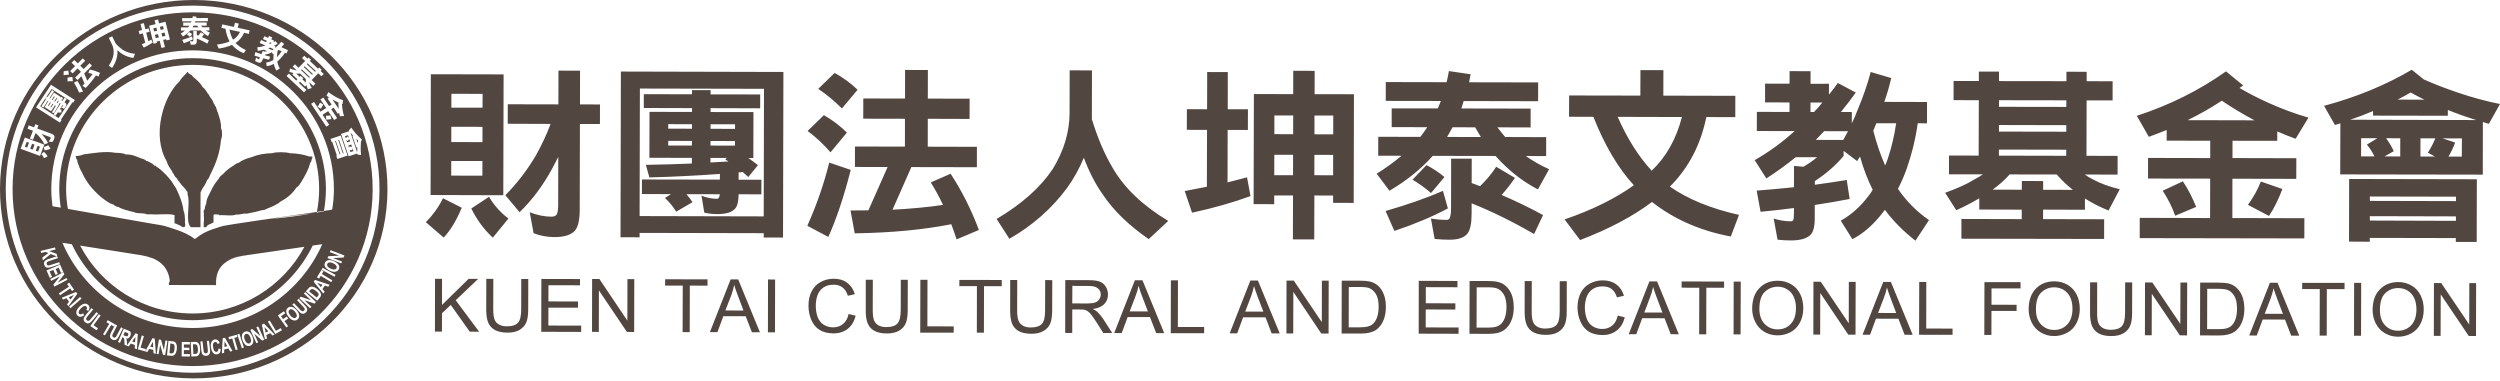 <?xml version="1.0" encoding="utf-8"?>
<!-- Generator: Adobe Illustrator 16.0.0, SVG Export Plug-In . SVG Version: 6.00 Build 0)  -->
<!DOCTYPE svg PUBLIC "-//W3C//DTD SVG 1.1//EN" "http://www.w3.org/Graphics/SVG/1.1/DTD/svg11.dtd">
<svg version="1.1" id="圖層_1" xmlns="http://www.w3.org/2000/svg" xmlns:xlink="http://www.w3.org/1999/xlink" x="0px" y="0px"
	 width="113.387px" height="17.292px" viewBox="0 0 113.387 17.292" enable-background="new 0 0 113.387 17.292"
	 xml:space="preserve">
<path fill="#524641" d="M232.107,21.904c-0.441,2.752-1.777,7.875,0.228,9.969c2.446,0.342,5.035-4.006,1.813-4.531
	c1.121-1.446,3.041-3.271,2.604-5.1c-0.278-1.166-2.82-1.143-4.53-1.019c-1.197,0.087-2.953-0.147-2.831,0.905
	C229.924,22.41,231.175,22.025,232.107,21.904 M233.467,21.677c0.847-0.053,1.411,0.177,1.813,0.564
	c0.705,1.348-1.5,3.637-2.379,5.325c0.25,0.507,1.174,0.337,1.473,0.794c0.65,0.518,0.025,2.586-1.473,2.831
	C231.814,28.367,233.134,24.539,233.467,21.677 M254.456,34.705c-0.908,0.094-2.261-0.479-1.586-1.475
	c0.733-0.46,0.786,0.973,1.698,0.907c1.289-0.093,1.425-2.526,1.699-3.966c-0.121,0.328-1.822,1.299-2.037,0
	c-0.57,0.638-2.425,1.566-2.832,0.113c-0.601,0.539-2.025,0.906-2.379-0.113c-0.854,1.117-2.623,2.797-4.305,1.586
	c-3.15-2.271-0.271-12.479,3.623-10.987c1.662,0.636,0.376,5.612-1.471,4.983c0.557-0.598,1.944-4.348,0.905-4.416
	c-2.703,0.055-4.196,7.883-2.039,9.74c0.992,0.854,2.828-0.556,3.172-1.925c0.271-1.088,0.115-2.84,0.453-3.286
	c-0.015,0.028,0.602-0.22,1.026-0.133c-0.2,1.068-0.972,3.587-0.233,4.551c1.091,0.635,1.217-2.972,1.508-5.545
	c-0.723,0.01-0.651,0.256-0.762-0.093c-0.018-0.192,0.065-0.241,0.102-0.358c0.339-0.156-0.166,0.037,0.785-0.121
	c0.138-0.44,0.152-1.371,0.18-1.926c0.318-0.172,0.708-0.271,1.245-0.226c-0.14,0.872-0.254,1.589-0.3,2.169
	c0.417,0.068,1.064-0.053,1.387,0c0.085,0.686-0.891,0.48-1.427,0.549c-0.322,1.518-1.048,4.311-0.771,5.419
	c0.04,0.163,0.301,0.486,0.432,0.472c2.134-0.281,0.982-3.85,2.037-5.209c0.17-0.004,0.748-0.098,1.021,0
	c-0.156,0.78-1.122,3.34-0.228,4.643c0.938-0.496,0.846-2.025,1.021-3.285c0.332-0.261,0.896-0.543,1.358-0.339
	C257.518,29.427,257.068,34.431,254.456,34.705 M237.813,30.468c-1.082-0.17,0.34-3.407,0.071-4.602
	c-0.354-0.297-0.757,0.084-1.133,0.115c0.22,1.333-0.887,3.907,0.453,4.87c0.416,0.36,1.475-0.121,1.813-0.567
	c0.144,0.941,1.655,0.688,1.926,0.342c-0.277,1.451-0.25,3.443-1.586,3.512c-1.158,0.057-0.918-1.41-1.586-0.907
	c-0.705,0.987,0.623,1.521,1.474,1.474c2.788-0.156,3.182-6.047,3.065-9.07c-1.949-0.987-3.43,0.691-3.634,2.613
	C238.51,29.817,238.919,30.563,237.813,30.468 M241.17,26.095c0.082,1.27,0.178,4.516-0.906,4.189
	C239.443,29.313,239.713,25.968,241.17,26.095 M236.936,24.789c-0.356-1.108,0.93-1.289,1.418-0.802
	c0.157,0.271,0.144,0.501-0.061,0.782C237.992,25.076,237.236,25.095,236.936,24.789 M249.283,24.699
	c-0.354-1.107,0.857-1.275,1.345-0.789c0.159,0.271,0.04,0.487-0.051,0.715C250.275,24.932,249.585,25.007,249.283,24.699
	 M223.559,39.083c-0.303-0.238-0.557-0.41-0.767-0.514l0.232-0.335c0.24,0.113,0.502,0.287,0.791,0.522L223.559,39.083z
	 M227.314,41.126l-0.104,0.443l-2.349,0.01c-0.607-0.039-1.01-0.232-1.211-0.576c-0.031,0.097-0.113,0.213-0.244,0.347
	c-0.129,0.129-0.264,0.224-0.406,0.284l-0.227-0.348c0.26-0.119,0.431-0.236,0.51-0.349c0.049-0.08,0.085-0.168,0.107-0.267v-0.875
	c0-0.035-0.018-0.055-0.054-0.055h-0.473v-0.398h0.839c0.071-0.002,0.106,0.031,0.106,0.101v1.108
	c0.019,0.096,0.072,0.197,0.164,0.303c0.111,0.154,0.28,0.256,0.506,0.303C224.744,41.216,225.688,41.207,227.314,41.126
	 M224.934,40.315l0.02-0.009v0.791h0.38v-1.039l0.405-0.316h1.22c0.036,0,0.054-0.017,0.054-0.05v-0.871
	c0-0.032-0.018-0.048-0.054-0.045h-2.689c-0.031,0-0.048,0.017-0.048,0.045v0.871c0,0.03,0.017,0.048,0.048,0.05h0.873
	c-0.363,0.235-0.754,0.416-1.172,0.541l0.207,0.356C224.404,40.58,224.656,40.471,224.934,40.315 M224.615,39.417l-0.014-0.019
	v-0.284c-0.004-0.009,0.002-0.014,0.014-0.014h1.996l0.02,0.014v0.284l-0.02,0.019H224.615z M223.686,38.186
	c-0.297-0.222-0.55-0.379-0.758-0.468l0.223-0.342c0.236,0.103,0.496,0.264,0.78,0.479L223.686,38.186z M227.006,40.063
	c-0.124,0.122-0.276,0.248-0.457,0.376l0.478,0.354l-0.242,0.311c-0.497-0.387-0.918-0.665-1.262-0.833l0.222-0.321
	c0.155,0.07,0.312,0.159,0.468,0.268c0.234-0.164,0.417-0.311,0.545-0.432L227.006,40.063z M227.204,38.552h-3.187V38.19h1.369
	v-0.251h-1.216v-0.344h1.216v-0.313h0.398v0.313h1.225v0.344h-1.225v0.251h1.418L227.204,38.552L227.204,38.552z M232.217,40.154
	c0.045,0,0.064-0.02,0.063-0.061v-1.73c0-0.035-0.022-0.054-0.063-0.054h-1.653v-0.315h2.006v-0.381h-2.006V37.3h-0.42v0.313h-2.016
	v0.381h2.016v0.315h-1.658c-0.035,0-0.055,0.019-0.058,0.054v1.73c0,0.041,0.019,0.061,0.058,0.061h1.496
	c-0.563,0.426-1.209,0.734-1.938,0.932l0.202,0.36c0.597-0.146,1.23-0.466,1.898-0.958v1.143h0.42V40.5
	c0.56,0.387,1.176,0.696,1.852,0.928l0.24-0.342c-0.765-0.201-1.416-0.512-1.951-0.932H232.217z M230.143,39.775h-1.281
	c-0.014-0.008-0.02-0.014-0.016-0.023V39.44h1.297V39.775L230.143,39.775z M230.143,39.06h-1.297v-0.352
	c-0.004-0.017,0.002-0.021,0.016-0.021h1.281V39.06L230.143,39.06z M230.563,38.688h1.275c0.02,0,0.022,0.007,0.021,0.021v0.352
	h-1.297V38.688z M230.563,39.44h1.297v0.312l-0.021,0.023h-1.275V39.44z M234.316,40.384h2.963c0.096,0,0.142-0.043,0.142-0.133
	v-1.604c0-0.089-0.046-0.132-0.142-0.129h-2.963v-0.645h3.441v-0.399h-4.248v0.399h0.367v3.228h-0.441v0.399h4.399v-0.399h-3.52
	L234.316,40.384L234.316,40.384z M234.316,38.919h2.623c0.027,0,0.043,0.012,0.043,0.035v0.989c0,0.022-0.016,0.038-0.043,0.04
	h-2.623V38.919z M242.822,40.406l0.406,0.11c-0.029,0.448-0.065,0.737-0.11,0.862c-0.032,0.088-0.076,0.147-0.13,0.182
	c-0.059,0.04-0.121,0.059-0.188,0.059c-0.212-0.002-0.433-0.262-0.66-0.777c-0.246,0.269-0.602,0.537-1.061,0.803l-0.333-0.32
	c0.613-0.346,1.025-0.648,1.234-0.912c-0.188-0.576-0.3-1.313-0.338-2.207h-1.031c-0.037,0-0.053,0.018-0.053,0.051v0.431h0.805
	c0.103-0.006,0.156,0.017,0.16,0.069v1.148c0.002,0.155-0.028,0.295-0.094,0.422c-0.062,0.135-0.139,0.231-0.23,0.291
	c-0.116,0.057-0.328,0.055-0.635-0.008v-0.422c0.199,0.079,0.33,0.107,0.385,0.083c0.05-0.026,0.088-0.075,0.111-0.142
	c0.027-0.064,0.043-0.117,0.043-0.155v-0.841c0-0.032-0.021-0.049-0.06-0.049h-0.485v0.307c0,0.865-0.318,1.602-0.951,2.212
	l-0.365-0.215c0.363-0.366,0.604-0.707,0.729-1.022c0.108-0.295,0.164-0.662,0.169-1.098v-1.352
	c0.004-0.072,0.041-0.109,0.114-0.109h1.369v-0.508l0.42,0.035l-0.01,0.473h0.589l-0.224-0.313l0.338-0.205
	c0.158,0.184,0.314,0.428,0.474,0.736l-0.353,0.188l-0.188-0.324v0.316h-0.626c0.025,0.687,0.101,1.268,0.221,1.739
	c0.161-0.354,0.257-0.786,0.28-1.296l0.396,0.032l-0.049,0.513c-0.074,0.395-0.23,0.823-0.473,1.286
	c0.055,0.149,0.118,0.297,0.188,0.44c0.049,0.101,0.092,0.149,0.127,0.149c0.024,0,0.041-0.015,0.049-0.045
	C242.811,40.949,242.822,40.744,242.822,40.406 M240.052,40c-0.285,0.226-0.679,0.465-1.182,0.719l-0.271-0.334l0.497-0.238v-1.539
	h-0.434V38.21h0.434v-0.871h0.419v0.871h0.444v0.396h-0.444v1.283l0.256-0.188L240.052,40z M245.064,40.658
	c0.107,0.192,0.203,0.438,0.285,0.737l-0.35,0.11c-0.093-0.313-0.187-0.551-0.278-0.719L245.064,40.658z M245.209,40.494
	c0.038,0,0.06-0.019,0.06-0.055v-2.951c0-0.031-0.021-0.049-0.06-0.049h-1.139c-0.031,0-0.049,0.018-0.051,0.049v2.951
	c0,0.033,0.016,0.051,0.051,0.055H245.209z M244.398,37.814l0.016-0.014h0.453l0.02,0.014v0.521h-0.487L244.398,37.814
	L244.398,37.814z M244.398,38.699h0.486v0.534h-0.486V38.699z M244.398,39.597h0.486v0.518c0,0.012-0.006,0.018-0.019,0.018h-0.453
	l-0.016-0.018L244.398,39.597L244.398,39.597z M244.188,40.632l0.369,0.101c-0.044,0.259-0.143,0.562-0.293,0.906l-0.365-0.119
	C244.049,41.158,244.145,40.863,244.188,40.632 M247.754,38.516h0.56V38.19h-0.56v-0.243h0.656v-0.322h-0.656v-0.322h-0.381v0.322
	h-0.813V37.32h-0.383v0.303h-0.685v0.323h0.685v0.243h-0.549v0.326h0.549v0.261h-0.722v0.325h1.301v0.261h-1.012
	c-0.055,0-0.084,0.027-0.088,0.082v1.22h-0.26v0.323h0.26v0.638h0.382v-0.638h1.837v0.103c0,0.066-0.035,0.123-0.102,0.166
	c-0.064,0.041-0.242,0.027-0.535-0.041l0.019,0.396c0.395,0.068,0.666,0.056,0.82-0.04c0.122-0.08,0.181-0.189,0.178-0.335v-0.248
	h0.231v-0.323h-0.231v-1.22c0-0.055-0.029-0.082-0.091-0.082h-1.027v-0.261h1.351v-0.325h-0.732L247.754,38.516L247.754,38.516z
	 M246.756,40.664h-0.718v-0.316h0.718V40.664z M246.756,40.022h-0.718v-0.308c0-0.02,0.01-0.027,0.028-0.027h0.688L246.756,40.022
	L246.756,40.022z M247.875,40.664h-0.737v-0.316h0.737V40.664z M247.84,39.688c0.027,0,0.038,0.009,0.035,0.028v0.307h-0.738v-0.335
	H247.84z M247.373,38.776h-0.813v-0.261h0.813V38.776z M247.373,38.189h-0.813v-0.243h0.813V38.189z M251.117,39.808
	c-0.178,0.113-0.383,0.223-0.622,0.334v1.507h-0.419V40.33l-0.66,0.262l-0.227-0.361c0.361-0.122,0.657-0.23,0.887-0.324V38.57
	h-0.328c-0.061,0.403-0.115,0.68-0.163,0.824l-0.41-0.055c0.157-0.485,0.236-1.028,0.236-1.631v-0.242h0.399v0.242l-0.023,0.463
	h0.289V37.3h0.419v0.871h0.424v0.397h-0.424v1.136l0.382-0.224L251.117,39.808z M253.677,37.875
	c0.051,0.023,0.073,0.094,0.073,0.211l-0.022,1.826c-0.029,0.887-0.199,1.43-0.507,1.631c-0.188,0.125-0.549,0.117-1.087-0.022
	l-0.019-0.468c0.457,0.145,0.744,0.176,0.863,0.098c0.086-0.063,0.161-0.182,0.227-0.357c0.063-0.192,0.1-0.504,0.105-0.938
	c0.035-0.998,0.035-1.519,0-1.562c-0.012-0.021-0.027-0.033-0.055-0.033h-0.201c-0.017,0.623-0.162,1.255-0.443,1.893
	c-0.275,0.535-0.683,0.984-1.219,1.352l-0.332-0.293c1.014-0.563,1.539-1.545,1.576-2.949h-0.297l-0.082,0.55
	c-0.146,0.629-0.548,1.267-1.203,1.914l-0.363-0.216c0.474-0.455,0.801-0.858,0.98-1.213c0.12-0.248,0.207-0.594,0.26-1.035h-0.352
	c-0.148,0.406-0.31,0.732-0.482,0.979l-0.406-0.148c0.388-0.555,0.617-1.143,0.689-1.768l0.415,0.055l-0.102,0.48h1.898
	L253.677,37.875z M258.777,38.108h-1.771V37.32h-0.438v0.788h-1.797c-0.102,0-0.151,0.046-0.151,0.142v2.303h0.44v-0.205h1.508
	v1.283h0.438v-1.283h1.489v0.205h0.439v-2.297C258.936,38.156,258.883,38.108,258.777,38.108 M256.568,39.931h-1.508v-1.348
	c-0.004-0.041,0.017-0.062,0.062-0.06h1.446V39.931z M258.496,39.931h-1.489v-1.406h1.423c0.046,0,0.066,0.021,0.066,0.061V39.931
	L258.496,39.931z M263.537,40.109c0.021,0.504,0.012,0.85-0.022,1.04c-0.015,0.099-0.05,0.183-0.105,0.255
	c-0.074,0.083-0.144,0.135-0.207,0.152c-0.068,0.018-0.174,0.027-0.319,0.027h-1.389c-0.121-0.004-0.224-0.029-0.308-0.078
	c-0.15-0.11-0.225-0.291-0.219-0.545v-3.344h0.438v3.274c0,0.099,0.012,0.163,0.035,0.196c0.047,0.053,0.127,0.078,0.24,0.078h1.059
	c0.144-0.008,0.24-0.045,0.291-0.115c0.033-0.049,0.055-0.107,0.068-0.178c0.016-0.086,0.016-0.363,0-0.834L263.537,40.109z
	 M264.352,40.942l-0.418,0.065c-0.143-1.299-0.343-2.321-0.599-3.069l0.409-0.087C264.031,38.685,264.234,39.716,264.352,40.942
	 M262.333,40.128c-0.127-1.162-0.3-2.074-0.521-2.739l0.414-0.087c0.25,0.746,0.426,1.664,0.524,2.762L262.333,40.128z
	 M260.109,38.033l0.426,0.028c0.02,0.849-0.096,1.858-0.344,3.028l-0.418-0.051C260.014,39.8,260.126,38.798,260.109,38.033
	 M83.827,15.177l-1.27-1.889l-0.004,1.887h-0.309l0.004-2.397h0.332l1.269,1.886l0.004-1.881l0.31,0.002l-0.007,2.393H83.827
	L83.827,15.177z M70.082,14.901c0.234,0,0.406-0.052,0.504-0.155c0.103-0.107,0.153-0.31,0.153-0.609l0.002-1.383h0.32l-0.003,1.386
	c0,0.239-0.026,0.431-0.084,0.571c-0.055,0.141-0.155,0.258-0.301,0.346c-0.143,0.087-0.33,0.131-0.564,0.131
	c-0.229,0-0.414-0.041-0.559-0.116c-0.145-0.079-0.246-0.19-0.309-0.338c-0.061-0.146-0.092-0.347-0.092-0.601l0.003-1.385h0.321
	l-0.003,1.385c-0.001,0.207,0.019,0.361,0.059,0.459c0.037,0.1,0.106,0.176,0.2,0.228C69.827,14.875,69.943,14.901,70.082,14.901
	 M86.102,14.457l0.281,0.725l0.366,0.003l-0.988-2.397h-0.347l-0.937,2.393h0.34l0.267-0.727L86.102,14.457z M85.449,13.494
	c0.057-0.148,0.101-0.302,0.132-0.455c0.038,0.129,0.093,0.293,0.171,0.494l0.25,0.663l-0.822-0.002L85.449,13.494z M63.019,8.651
	c0.775-0.456,1.429-0.983,1.964-1.582l2.846,0.005c0.081,0.089,0.167,0.175,0.25,0.266c0.514,0.523,1.072,0.94,1.673,1.249
	l0.507-0.915c-0.387-0.17-0.735-0.372-1.053-0.598l0.919,0.003l0.002-0.858l-1.859-0.007c-0.116-0.138-0.234-0.283-0.354-0.439
	l1.507,0.005l0.001-0.854L66.277,4.92c0.036-0.105,0.074-0.214,0.107-0.337L69.76,4.59l0.003-0.852l-3.132-0.006
	c0.022-0.123,0.045-0.243,0.068-0.364l-0.985-0.144c-0.027,0.173-0.063,0.339-0.102,0.504l-2.76-0.006l-0.001,0.854l2.5,0.004
	c-0.048,0.116-0.09,0.228-0.138,0.338L63.12,4.915l-0.001,0.85l1.613,0.004c-0.094,0.147-0.201,0.294-0.312,0.439l-1.909-0.004
	l-0.003,0.858l1.059,0.003c-0.33,0.277-0.706,0.55-1.127,0.814L63.019,8.651z M65.878,5.773l1.027,0.001
	c0.084,0.148,0.17,0.297,0.259,0.44l-1.532-0.003C65.719,6.067,65.8,5.918,65.878,5.773 M23.01,15.087
	c-0.228,0-0.412-0.041-0.557-0.117c-0.145-0.079-0.247-0.189-0.31-0.338c-0.062-0.146-0.092-0.348-0.09-0.6l0.003-1.384h0.319
	l-0.004,1.384c0,0.205,0.021,0.359,0.059,0.459c0.038,0.098,0.105,0.176,0.201,0.227c0.097,0.056,0.212,0.082,0.352,0.082
	c0.234,0.002,0.404-0.049,0.505-0.157c0.1-0.104,0.15-0.308,0.151-0.608l0.003-1.382h0.318l-0.003,1.384
	c0,0.239-0.026,0.434-0.083,0.574c-0.055,0.143-0.156,0.256-0.3,0.346C23.433,15.044,23.244,15.089,23.01,15.087 M58.659,13.238
	l-0.005,1.885h-0.309l0.005-2.396h0.33l1.27,1.883l0.004-1.879h0.309l-0.006,2.395h-0.33L58.659,13.238z M66.154,15.139l-1.81-0.005
	l0.004-2.397l1.755,0.007l-0.002,0.284l-1.433-0.004l-0.002,0.729l1.341,0.006v0.281l-1.343-0.004l-0.002,0.814l1.491,0.002V15.139z
	 M69.578,10.615c-0.939-0.546-1.884-1.012-2.832-1.394l-0.001,0.456c0,0.449-0.063,0.757-0.188,0.916
	c-0.151,0.188-0.426,0.281-0.824,0.279c-0.236,0-0.457-0.013-0.666-0.035L64.9,9.912c0.238,0.039,0.472,0.061,0.709,0.061
	c0.078,0,0.128-0.034,0.149-0.1c0.035-0.09,0.054-0.229,0.054-0.42l0.004-2.258l0.934,0.002l-0.003,1.105
	c0.131,0.046,0.255,0.092,0.381,0.141c0.29-0.28,0.536-0.574,0.731-0.88l0.85,0.505c-0.197,0.291-0.4,0.55-0.605,0.774
	c0.648,0.278,1.277,0.583,1.881,0.913L69.578,10.615z M65.669,9.453c-0.708,0.377-1.518,0.715-2.426,1.021L62.842,9.57
	c1.01-0.292,1.878-0.597,2.602-0.913L65.669,9.453z M65.513,8.03l-0.609,0.724c-0.27-0.231-0.547-0.433-0.84-0.604l0.634-0.662
	C65,7.646,65.27,7.824,65.513,8.03 M67.92,12.783c-0.098-0.025-0.243-0.037-0.432-0.037l-0.835-0.002l-0.006,2.396l0.875,0.002
	c0.146,0,0.276-0.013,0.391-0.039c0.112-0.026,0.209-0.067,0.29-0.122c0.08-0.053,0.153-0.125,0.221-0.215
	c0.066-0.092,0.124-0.208,0.167-0.348c0.044-0.143,0.065-0.301,0.065-0.484c0-0.215-0.032-0.402-0.093-0.568
	c-0.064-0.168-0.161-0.304-0.286-0.41C68.178,12.871,68.06,12.814,67.92,12.783 M68.26,14.388c-0.042,0.127-0.102,0.229-0.179,0.304
	c-0.055,0.054-0.126,0.095-0.218,0.123c-0.09,0.031-0.216,0.044-0.375,0.043h-0.519l0.006-1.827h0.507
	c0.189,0,0.329,0.016,0.415,0.051c0.12,0.045,0.221,0.135,0.305,0.269c0.082,0.137,0.124,0.33,0.123,0.577
	C68.324,14.108,68.301,14.264,68.26,14.388 M57.397,14.393l0.279,0.728h0.365l-0.988-2.396l-0.343-0.001l-0.938,2.394h0.341
	l0.267-0.724H57.397z M56.745,13.431c0.055-0.15,0.101-0.303,0.13-0.458c0.039,0.13,0.093,0.294,0.171,0.5l0.253,0.659h-0.823
	L56.745,13.431z M20.122,10.773l-0.807-0.695c0.315-0.318,0.575-0.68,0.777-1.087l0.85,0.431
	C20.694,10.016,20.419,10.466,20.122,10.773 M22.841,3.374l-3.3-0.007l-0.012,5.478l3.298,0.01L22.841,3.374z M21.878,7.968
	l-1.414-0.003l0.003-0.663l1.413,0.001L21.878,7.968z M21.882,6.447l-1.414-0.005L20.47,5.75l1.413,0.003L21.882,6.447z
	 M21.885,4.884l-1.413-0.002l0.001-0.629l1.415,0.005L21.885,4.884z M37.568,10.746l-0.952-0.506
	c0.431-0.962,0.76-1.921,0.994-2.866l0.975,0.332C38.278,8.912,37.939,9.923,37.568,10.746 M38.185,4.919
	c-0.348-0.348-0.705-0.643-1.074-0.888l0.743-0.724c0.38,0.21,0.728,0.463,1.042,0.763L38.185,4.919z M103.296,12.824h-0.345
	l-0.938,2.391l0.34,0.004l0.271-0.727l1.011,0.002l0.281,0.729h0.366L103.296,12.824z M102.716,14.231l0.27-0.7
	c0.055-0.15,0.099-0.305,0.13-0.455c0.039,0.129,0.096,0.293,0.172,0.495l0.253,0.663L102.716,14.231z M80.113,8.093
	c0.459-0.297,0.905-0.616,1.331-0.964l0.968,0.001c-0.191,0.163-0.396,0.302-0.616,0.432l-0.428-0.036l-0.004,0.966
	c-0.527,0.054-1.091,0.106-1.691,0.154l0.177,0.959c0.521-0.046,1.025-0.105,1.515-0.17l-0.002,0.273
	c0,0.138-0.011,0.229-0.033,0.279c-0.026,0.034-0.062,0.051-0.103,0.051c-0.263-0.002-0.522-0.043-0.782-0.127l0.176,0.961
	c0.189,0.021,0.393,0.033,0.605,0.033c0.399,0,0.682-0.074,0.852-0.222c0.149-0.11,0.229-0.366,0.229-0.769l0.001-0.617
	c0.55-0.084,1.08-0.175,1.583-0.272l-0.133-0.862c-0.437,0.073-0.921,0.144-1.446,0.217V8.213c0.499-0.324,0.935-0.702,1.305-1.139
	l0.001-0.23l0.614,0.464c0.04-0.071,0.08-0.139,0.128-0.207c0.161,0.568,0.354,1.071,0.576,1.506
	c-0.065,0.112-0.134,0.212-0.21,0.304c-0.356,0.469-0.77,0.834-1.238,1.098l0.526,0.839c0.5-0.255,0.967-0.666,1.398-1.231
	c0.029-0.033,0.054-0.064,0.078-0.1c0.361,0.492,0.824,0.958,1.384,1.4l0.615-0.934c-0.552-0.383-1.024-0.854-1.408-1.417
	c0.151-0.292,0.287-0.606,0.406-0.941c0.229-0.66,0.396-1.335,0.491-2.035l0.421,0.004L87.4,4.626l-1.938-0.005
	c0.126-0.351,0.229-0.711,0.315-1.081l-0.933-0.275c-0.143,0.556-0.347,1.143-0.609,1.76c-0.074,0.197-0.155,0.39-0.247,0.57
	l0.002-0.514h-0.496c0.236-0.292,0.461-0.585,0.676-0.883l-0.817-0.434c-0.122,0.177-0.257,0.353-0.402,0.53l0.001-0.495L82.116,3.8
	l0.002-0.57l-0.952-0.004l-0.002,0.57l-1.109-0.003l-0.001,0.851l1.11,0.003l-0.002,0.431l-1.479-0.005L79.68,5.942l1.716,0.003
	c-0.579,0.523-1.184,0.961-1.813,1.317L80.113,8.093z M85.101,5.591H86c-0.083,0.568-0.212,1.107-0.381,1.613
	c-0.034,0.104-0.075,0.204-0.12,0.298c-0.207-0.466-0.385-0.99-0.536-1.572C85.01,5.818,85.056,5.709,85.101,5.591 M83.818,5.95
	c-0.071,0.134-0.146,0.265-0.218,0.396l-1.245-0.001c0.13-0.136,0.256-0.271,0.38-0.396L83.818,5.95z M82.115,4.651h0.538
	c-0.118,0.149-0.246,0.291-0.379,0.43h-0.161L82.115,4.651z M41.044,5.387l-1.892-0.004l0.003-0.917l1.892,0.004l0.003-1.298
	l1.034,0.004l-0.003,1.296l1.896,0.004l-0.002,0.918L42.08,5.388l-0.002,1.265l2.229,0.006l-0.001,0.925l-2.972-0.006L40.48,9.512
	c0.83-0.044,1.595-0.115,2.29-0.218c-0.167-0.359-0.354-0.697-0.555-1.021l0.9-0.393c0.51,0.779,0.938,1.629,1.283,2.55
	l-1.011,0.426c-0.078-0.237-0.16-0.468-0.242-0.687c-1.253,0.25-2.712,0.388-4.38,0.414l-0.189-1.037c0.275,0,0.544,0,0.81-0.006
	l0.871-1.965l-1.482-0.003l0.002-0.926l2.265,0.003L41.044,5.387z M44.304,15.089l0.004-2.11l-0.797-0.002v-0.282l1.923,0.004
	l-0.001,0.283l-0.803-0.001l-0.005,2.108H44.304z M112.33,10.974l0.007-2.844l-5.792-0.012l-0.006,2.84l0.942,0.006v-0.174
	l3.902,0.008v0.174L112.33,10.974z M107.486,8.912l3.904,0.009v0.2l-3.904-0.01V8.912z M107.484,10.003V9.804l3.904,0.01v0.202
	L107.484,10.003z M51.472,12.71l-0.937,2.394l0.34,0.002l0.269-0.724h1.014l0.281,0.728h0.364l-0.986-2.397L51.472,12.71z
	 M51.237,14.123l0.269-0.703c0.058-0.151,0.102-0.301,0.133-0.457c0.036,0.131,0.093,0.3,0.171,0.5l0.252,0.662L51.237,14.123z
	 M50.252,13.361c0-0.131-0.031-0.251-0.1-0.359c-0.065-0.107-0.157-0.184-0.27-0.229c-0.111-0.042-0.276-0.066-0.491-0.066
	l-1.076-0.004l-0.004,2.398h0.32l0.001-1.064h0.372c0.084,0,0.143,0.008,0.179,0.012c0.051,0.012,0.1,0.035,0.146,0.063
	c0.048,0.033,0.104,0.084,0.163,0.161c0.061,0.078,0.138,0.188,0.232,0.331l0.317,0.5h0.404l-0.419-0.653
	c-0.084-0.125-0.173-0.229-0.267-0.316c-0.047-0.041-0.109-0.079-0.193-0.121c0.23-0.031,0.404-0.105,0.515-0.219
	C50.197,13.673,50.251,13.531,50.252,13.361 M49.857,13.574c-0.042,0.068-0.107,0.119-0.189,0.146
	c-0.084,0.029-0.197,0.043-0.343,0.043l-0.692-0.002l0.004-0.795l0.768,0.004c0.178,0.002,0.311,0.037,0.395,0.113
	c0.083,0.072,0.125,0.166,0.125,0.277C49.924,13.44,49.899,13.509,49.857,13.574 M106.147,5.593L106.14,7.91l6.466,0.011
	l0.004-2.387c0.083,0.027,0.173,0.056,0.271,0.083l0.506-0.899c-0.635-0.128-1.279-0.302-1.935-0.526
	c-0.527-0.179-1.035-0.374-1.521-0.589l-0.547-0.439c-1.194,0.702-2.522,1.246-3.977,1.636l0.494,0.87
	C105.987,5.641,106.068,5.618,106.147,5.593 M107.691,7.094l-0.605-0.001l0.002-0.826h0.74l-0.479,0.291
	C107.489,6.729,107.604,6.906,107.691,7.094 M108.862,7.096l-0.714-0.002l0.42-0.237c-0.094-0.206-0.209-0.398-0.345-0.588
	l0.64,0.001L108.862,7.096z M110.436,7.099h-0.657l0.001-0.825l0.674,0.001c-0.086,0.208-0.197,0.425-0.337,0.651L110.436,7.099z
	 M111.655,7.103l-0.605-0.001c0.112-0.189,0.214-0.398,0.304-0.636l-0.569-0.191l0.875,0.003L111.655,7.103z M109.333,4.196
	c0.205,0.113,0.416,0.22,0.628,0.326l-1.22-0.005C108.945,4.415,109.14,4.308,109.333,4.196 M107.63,5.036l-0.001,0.208l3.392,0.006
	V4.987c0.421,0.17,0.851,0.323,1.287,0.458l-5.715-0.015C106.953,5.31,107.298,5.18,107.63,5.036 M34.829,15.072l0.004-2.396
	l0.322,0.002l-0.005,2.395H34.829z M33.501,7.819c0.062-0.003,0.125-0.01,0.187-0.016c0.076,0.071,0.162,0.146,0.251,0.225
	l0.438-0.537c-0.139-0.111-0.287-0.219-0.437-0.325h0.227l0.006-2.082l-1.945-0.003V4.905l2.248,0.007l0.002-0.628L32.229,4.28
	V4.088l-0.842-0.001v0.188L29.2,4.273v0.625l2.187,0.006l-0.002,0.174l-1.927-0.005l-0.005,2.083l1.927,0.005v0.255
	c-0.689,0.029-1.386,0.051-2.088,0.061l0.16,0.57c1.094-0.029,2.162-0.082,3.199-0.158L32.65,8.147L29.115,8.14L29.114,8.8
	l1.319,0.005l-0.274,0.173c0.21,0.199,0.381,0.406,0.511,0.622l0.74-0.431c-0.083-0.12-0.176-0.242-0.276-0.362l1.514,0.003
	c-0.018,0.139-0.058,0.207-0.125,0.207c-0.235,0-0.472-0.049-0.706-0.142l0.125,0.767C32.12,9.689,32.312,9.71,32.52,9.71
	c0.363,0.002,0.621-0.065,0.766-0.195c0.143-0.102,0.21-0.334,0.212-0.703l1.033,0.001l0.003-0.661H33.5L33.501,7.819z M31.382,6.6
	h-1.075V6.388l1.075,0.005V6.6z M31.384,5.838l-1.077-0.003l0.001-0.204l1.076,0.002V5.838z M32.222,7.37l0.001-0.206h0.739
	l-0.066,0.067c0.044,0.026,0.093,0.061,0.143,0.092C32.771,7.338,32.496,7.354,32.222,7.37 M33.333,6.603l-1.108-0.001V6.396
	l1.109,0.001L33.333,6.603z M33.337,5.845l-1.11-0.003l0.001-0.206h1.11L33.337,5.845z M29.009,10.563l5.63,0.013v0.198h0.875
	l0.017-7.51l-7.371-0.019l-0.017,7.516l0.865,0.002L29.009,10.563z M29.022,4.016l5.629,0.012l-0.013,5.786L29.009,9.8L29.022,4.016
	z M28.454,14.542l0.004-1.883l0.31,0.002l-0.006,2.396l-0.329-0.002l-1.27-1.885l-0.004,1.884l-0.308-0.003l0.004-2.396h0.331
	L28.454,14.542z M36.628,5.941l0.74-0.718c0.388,0.222,0.735,0.486,1.043,0.79l-0.743,0.896C37.338,6.528,36.99,6.206,36.628,5.941
	 M30.96,15.062l0.006-2.109h-0.8l0.001-0.287l1.922,0.004v0.287l-0.802-0.004l-0.005,2.112L30.96,15.062z M32.197,15.064
	l0.341,0.001l0.269-0.724l1.014,0.002l0.282,0.727h0.363l-0.986-2.398h-0.343L32.197,15.064z M33.3,12.923
	c0.035,0.129,0.093,0.295,0.171,0.498l0.25,0.664l-0.821-0.004l0.271-0.701C33.224,13.23,33.267,13.08,33.3,12.923 M42.066,12.692
	L42.061,14.8l1.195,0.004l-0.001,0.285l-1.518-0.002l0.006-2.396H42.066z M98.269,5.896V6.38l1.976,0.003l-0.001,0.786l-2.819-0.006
	l-0.002,0.935l2.819,0.004l-0.004,1.788l-3.19-0.01l-0.001,0.92l7.466,0.013l0.001-0.916l-3.265-0.008l0.002-1.783l2.896,0.006
	l0.003-0.936l-2.896-0.007l0.002-0.785l2.029,0.003V5.96c0.275,0.121,0.552,0.232,0.832,0.334l0.583-0.959
	c-0.601-0.172-1.215-0.399-1.842-0.683c-0.438-0.197-0.866-0.417-1.286-0.661c0.055-0.039,0.112-0.077,0.168-0.116l-0.78-0.638
	c-1.214,0.862-2.563,1.532-4.045,2.016l0.545,0.953C97.736,6.106,98.005,6.001,98.269,5.896 M100.771,4.567
	c0.465,0.317,0.959,0.611,1.479,0.89L99.22,5.45C99.771,5.18,100.288,4.887,100.771,4.567 M101.956,9.291
	c0.254-0.354,0.449-0.705,0.584-1.058l0.977,0.34c-0.184,0.486-0.386,0.893-0.609,1.221L101.956,9.291z M107.091,12.83l-0.006,2.396
	h-0.32l0.006-2.396H107.091z M57.792,8.864l0.853,0.001l-0.006,1.992l0.968,0.001l0.006-1.992l0.85,0.003l-0.001,0.33l0.935,0.004
	l0.011-4.929l-1.784-0.002l0.002-1.059L58.655,3.21l-0.002,1.06L56.87,4.265l-0.013,4.992l0.934,0.004L57.792,8.864z M59.618,5.24
	h0.852l-0.003,0.852l-0.85-0.001L59.618,5.24z M59.614,7.024l0.851,0.002l-0.002,0.923l-0.851-0.002L59.614,7.024z M57.799,5.236
	l0.853,0.002l-0.002,0.85l-0.851-0.004V5.236z M57.796,7.021h0.851l-0.001,0.926h-0.852L57.796,7.021z M105.207,15.222l0.006-2.112
	h-0.799v-0.282l1.923,0.002l-0.001,0.285l-0.803-0.002l-0.005,2.109H105.207z M60.848,15.126l0.876,0.002
	c0.146,0.002,0.275-0.014,0.391-0.041c0.111-0.026,0.208-0.065,0.288-0.121c0.08-0.051,0.154-0.123,0.222-0.215
	c0.065-0.092,0.122-0.209,0.166-0.35c0.043-0.139,0.065-0.302,0.065-0.482c0.002-0.217-0.031-0.401-0.094-0.569
	c-0.063-0.168-0.159-0.302-0.286-0.413c-0.099-0.08-0.218-0.139-0.354-0.17c-0.102-0.023-0.244-0.035-0.434-0.036h-0.834
	L60.848,15.126z M61.174,13.016l0.511,0.001c0.189,0,0.328,0.016,0.414,0.048c0.119,0.048,0.22,0.138,0.305,0.272
	c0.083,0.136,0.123,0.326,0.123,0.578c-0.001,0.182-0.021,0.334-0.065,0.459c-0.042,0.127-0.102,0.229-0.179,0.303
	c-0.053,0.055-0.125,0.096-0.218,0.123c-0.092,0.029-0.214,0.045-0.376,0.045H61.17L61.174,13.016z M95.726,14.958
	c0.234,0,0.404-0.053,0.505-0.16c0.099-0.105,0.151-0.309,0.151-0.608l0.004-1.382l0.319,0.002l-0.003,1.383
	c0,0.241-0.028,0.432-0.085,0.572c-0.055,0.143-0.155,0.258-0.3,0.346c-0.143,0.088-0.332,0.133-0.566,0.131
	c-0.229,0-0.411-0.041-0.557-0.115c-0.144-0.08-0.246-0.19-0.309-0.336c-0.062-0.148-0.092-0.35-0.091-0.602l0.002-1.385h0.322
	l-0.003,1.381c0,0.209,0.016,0.361,0.057,0.464c0.039,0.097,0.106,0.173,0.201,0.228C95.472,14.929,95.588,14.958,95.726,14.958
	 M99.607,9.384l-0.951,0.4c-0.15-0.418-0.342-0.795-0.569-1.133l0.918-0.427C99.241,8.583,99.44,8.97,99.607,9.384 M24.875,12.938
	l-0.001,0.733l1.342,0.002v0.281h-1.343l-0.002,0.811l1.489,0.004l-0.001,0.285l-1.811-0.006l0.006-2.396l1.753,0.004l-0.001,0.284
	L24.875,12.938z M24.321,7.022c0.27-0.491,0.487-0.958,0.65-1.402l-1.943-0.007l0.002-0.884l2.296,0.005l0.003-1.531l0.979,0.003
	l-0.003,1.53l0.907,0.001L27.21,5.624l-0.908-0.001l-0.009,3.901c-0.002,0.462-0.075,0.776-0.222,0.94
	c-0.175,0.195-0.485,0.289-0.935,0.289c-0.332-0.002-0.643-0.063-0.935-0.176l-0.175-0.951c0.332,0.133,0.661,0.199,0.985,0.201
	c0.117,0,0.197-0.035,0.244-0.107c0.04-0.094,0.061-0.234,0.061-0.422l0.004-2.18C25.238,7.28,25.15,7.447,25.06,7.619
	c-0.435,0.799-0.932,1.465-1.494,2.005l-0.646-0.77C23.46,8.309,23.926,7.698,24.321,7.022 M20.049,12.644l-0.003,1.188l1.207-1.185
	h0.436l-1.02,0.97l1.061,1.428l-0.424-0.002l-0.862-1.213l-0.398,0.377l-0.002,0.834l-0.318-0.002l0.004-2.395H20.049z
	 M54.738,8.469l0.007-2.578l-0.917-0.003l0.003-0.936l0.917,0.003l0.004-1.688l0.935,0.001l-0.003,1.689h0.916l-0.003,0.938
	L55.68,5.892l-0.005,2.38c0.309-0.076,0.604-0.154,0.884-0.229l0.157,0.851c-0.792,0.289-1.675,0.542-2.65,0.753l-0.334-0.982
	C54.071,8.601,54.407,8.533,54.738,8.469 M54.615,15.113L53.1,15.111l0.005-2.396h0.321l-0.005,2.115l1.193,0.002V15.113z
	 M45.78,10.83L45.201,9.93c1.146-0.677,1.994-1.436,2.548-2.269c0.503-0.822,0.759-1.669,0.761-2.543l0.005-1.928l1.011,0.003
	l-0.004,1.925c0,0.093-0.002,0.188-0.002,0.283c0.256,0.838,0.563,1.563,0.923,2.174c0.518,0.922,1.365,1.736,2.542,2.445
	L52.1,10.845c-0.897-0.62-1.586-1.285-2.066-1.999c-0.336-0.467-0.63-1.032-0.878-1.694c-0.194,0.479-0.447,0.938-0.763,1.377
	C47.7,9.464,46.83,10.23,45.78,10.83 M22.352,10.779c-0.409-0.38-0.733-0.822-0.976-1.324l0.803-0.528
	c0.232,0.388,0.526,0.716,0.88,0.985L22.352,10.779z M39.587,12.687l-0.004,1.38c0,0.208,0.02,0.362,0.059,0.46
	c0.04,0.1,0.107,0.176,0.199,0.23c0.097,0.051,0.215,0.078,0.351,0.078c0.237,0.002,0.406-0.049,0.507-0.158
	c0.099-0.105,0.153-0.309,0.153-0.607l0.003-1.381l0.318,0.001l-0.004,1.384c0,0.24-0.026,0.43-0.081,0.571
	c-0.056,0.144-0.155,0.259-0.301,0.347c-0.143,0.088-0.333,0.133-0.565,0.133c-0.229-0.002-0.413-0.041-0.558-0.117
	c-0.146-0.08-0.247-0.19-0.309-0.34c-0.063-0.145-0.092-0.344-0.089-0.6l0.001-1.381H39.587z M2.383,4.709l0.03,0.019L2.315,4.875
	L2.284,4.857L2.383,4.709z M2.305,4.657l-0.1,0.151l-0.029-0.02l0.098-0.149L2.305,4.657z M2.595,4.455L2.492,4.611l-0.03-0.02
	l0.103-0.154L2.595,4.455z M2.383,4.541L2.351,4.522l0.102-0.154l0.031,0.019L2.383,4.541z M7.026,1.579l0.139-0.031l0.039,0.15
	L7.066,1.731L7.026,1.579z M6.953,1.288l0.14-0.038l0.034,0.142L6.988,1.424L6.953,1.288z M1.212,6.435l0.103,0.036L1.231,6.692
	L1.128,6.654L1.212,6.435z M2.645,4.577C2.652,4.571,2.661,4.569,2.67,4.564C2.648,4.6,2.626,4.64,2.603,4.681L2.574,4.663
	L2.64,4.558L2.645,4.577z M1.455,6.521l0.112,0.042L1.482,6.784L1.37,6.743L1.455,6.521z M2.343,4.038l-0.519,0.78l0.834,0.537
	L3.176,4.57L2.343,4.038z M2.967,4.853c-0.02,0.032-0.04,0.055-0.063,0.079L2.782,4.875c0.034-0.024,0.063-0.051,0.085-0.083
	c0.006-0.014,0-0.025-0.017-0.037L2.708,4.966C2.736,4.962,2.761,4.96,2.787,4.96L2.781,5.102C2.738,5.101,2.693,5.105,2.645,5.117
	V5.062L2.524,5.245l-0.095-0.06l0.322-0.492L2.715,4.67C2.632,4.819,2.543,4.975,2.447,5.13L2.35,5.1C2.412,5,2.473,4.9,2.532,4.803
	L2.494,4.779L2.318,5.046L2.017,4.854L2.193,4.59L2.169,4.571L1.968,4.875l-0.09-0.059l0.203-0.302l-0.03-0.015L2.129,4.38
	l0.028,0.019l0.207-0.315l0.089,0.061l-0.207,0.31L2.271,4.47L2.45,4.201l0.3,0.192L2.73,4.424c0.027-0.012,0.06-0.021,0.088-0.032
	l0.037,0.112C2.835,4.509,2.816,4.512,2.798,4.517C2.794,4.525,2.789,4.534,2.784,4.545l0.048,0.032l0.095-0.146l0.096,0.063
	L2.927,4.636C2.978,4.673,3.006,4.702,3.009,4.73C3.015,4.763,3.002,4.804,2.967,4.853 M12.351,2.278l-0.188-0.086
	c0.028-0.011,0.059-0.023,0.085-0.034l0.165,0.074C12.393,2.248,12.373,2.263,12.351,2.278 M13.595,3.487l-0.162-0.153
	c0.062,0.008,0.121,0.008,0.176,0.002l0.261,0.246c-0.003,0.057,0,0.114,0.008,0.169l-0.166-0.157l0.046-0.047l-0.116-0.108
	L13.595,3.487z M7.288,1.356l-0.036-0.14l0.141-0.034l0.032,0.141L7.288,1.356z M14.023,3.527L13.65,3.178l0.032-0.035l0.375,0.351
	L14.023,3.527z M14.154,3.393l-0.374-0.35l0.035-0.037l0.373,0.35L14.154,3.393z M14.288,3.256l-0.374-0.349l0.036-0.035
	l0.374,0.348L14.288,3.256z M12.601,2.548c-0.012,0.013-0.026,0.025-0.039,0.038c0.001-0.085,0.012-0.18,0.029-0.279
	c0.014-0.013,0.027-0.028,0.042-0.043l0.141,0.061C12.72,2.408,12.664,2.48,12.601,2.548 M12.237,1.993l-0.026-0.012l0.032-0.065
	l0.083,0.036C12.298,1.968,12.268,1.981,12.237,1.993 M7.324,1.51l0.14-0.034l0.037,0.152L7.361,1.66L7.324,1.51z M10.572,1.799
	c-0.075-0.125-0.129-0.276-0.165-0.457l0.479,0.105C10.809,1.603,10.705,1.721,10.572,1.799 M1.706,6.615l0.105,0.039L1.728,6.873
	L1.621,6.834L1.706,6.615z M8.768,17.162c4.852,0.01,8.796-3.824,8.806-8.563C17.585,3.86,13.658,0.012,8.805,0
	C3.954-0.011,0.011,3.823,0,8.56C-0.011,13.3,3.915,17.149,8.768,17.162 M8.754,0.255c4.681,0.011,8.469,3.744,8.458,8.342
	c-0.009,4.599-3.813,8.318-8.495,8.309C4.035,16.895,0.25,13.162,0.26,8.562C0.269,3.965,4.072,0.243,8.754,0.255 M93.776,12.917
	c-0.178-0.104-0.381-0.156-0.605-0.158c-0.341,0-0.62,0.111-0.836,0.334c-0.216,0.224-0.326,0.537-0.326,0.935
	c-0.001,0.209,0.047,0.409,0.137,0.599c0.092,0.188,0.226,0.336,0.406,0.447c0.182,0.108,0.384,0.168,0.614,0.168
	c0.21,0,0.407-0.053,0.589-0.15c0.184-0.096,0.323-0.242,0.424-0.434c0.098-0.189,0.149-0.408,0.149-0.65
	c0.001-0.239-0.046-0.455-0.139-0.643C94.093,13.173,93.957,13.026,93.776,12.917 M93.761,14.716
	c-0.157,0.166-0.355,0.25-0.599,0.248c-0.233,0-0.434-0.082-0.59-0.248c-0.158-0.168-0.233-0.393-0.233-0.684
	c0.001-0.361,0.082-0.619,0.246-0.771c0.164-0.153,0.36-0.23,0.586-0.23c0.163,0.002,0.307,0.043,0.434,0.122
	c0.129,0.08,0.225,0.193,0.294,0.339c0.065,0.147,0.098,0.315,0.098,0.51C93.996,14.313,93.917,14.548,93.761,14.716 M88.96,9.931
	l-0.001,0.895l6.473,0.012l0.002-0.894l-2.77-0.006l0.001-0.431l1.896,0.007L94.561,9c0.335,0.216,0.692,0.398,1.073,0.546
	l0.507-0.964c-0.466-0.111-0.867-0.257-1.208-0.441c-0.135-0.067-0.263-0.143-0.377-0.225l1.487,0.003l0.001-0.848l-1.412-0.005
	l0.006-2.514l1.178,0.002l0.002-0.868L94.64,3.683V3.256l-0.917-0.002v0.428l-3.059-0.004l0.001-0.432H89.75v0.428l-1.145-0.002
	l-0.002,0.87l1.146,0.002l-0.007,2.512l-1.345-0.002l-0.002,0.851l1.54,0.003c-0.123,0.083-0.261,0.165-0.405,0.239
	c-0.314,0.198-0.751,0.396-1.307,0.596l0.503,0.792c0.358-0.16,0.707-0.341,1.044-0.542v0.51l1.926,0.006l-0.002,0.429L88.96,9.931z
	 M90.666,4.545L93.72,4.55l-0.003,0.299l-3.054-0.005L90.666,4.545z M90.662,5.67l3.055,0.007v0.297l-3.055-0.006V5.67z
	 M90.66,6.784l3.055,0.006l-0.002,0.276L90.66,7.059V6.784z M90.379,8.601c0.292-0.212,0.546-0.443,0.767-0.69l2.137,0.003
	c0.226,0.261,0.467,0.492,0.732,0.697l-1.349-0.003l0.001-0.396l-0.966-0.003l-0.003,0.396L90.379,8.601z M87.364,14.899
	l1.194,0.005v0.281l-1.518-0.002l0.006-2.396l0.321,0.002L87.364,14.899z M91.461,14.104l-1.138-0.002l-0.003,1.09l-0.322-0.001
	l0.006-2.396l1.638,0.002v0.285l-1.317-0.002l-0.001,0.74l1.138,0.004V14.104z M80.624,15.21c0.211,0,0.408-0.049,0.589-0.146
	c0.183-0.1,0.324-0.245,0.424-0.436c0.1-0.189,0.151-0.406,0.151-0.65c0-0.238-0.046-0.453-0.141-0.643
	c-0.093-0.189-0.231-0.336-0.41-0.444c-0.179-0.104-0.38-0.158-0.605-0.158c-0.342,0-0.621,0.11-0.837,0.334
	c-0.218,0.226-0.324,0.538-0.326,0.935c0,0.211,0.048,0.408,0.139,0.597c0.092,0.19,0.229,0.339,0.406,0.448
	C80.192,15.156,80.396,15.21,80.624,15.21 M80.045,13.235c0.163-0.153,0.359-0.231,0.587-0.231c0.159,0,0.306,0.041,0.432,0.125
	c0.13,0.078,0.227,0.19,0.292,0.338c0.066,0.145,0.102,0.314,0.099,0.51c0,0.309-0.079,0.547-0.233,0.714
	c-0.157,0.166-0.356,0.249-0.598,0.247c-0.236,0-0.435-0.083-0.592-0.249c-0.158-0.165-0.236-0.394-0.236-0.683
	C79.797,13.646,79.88,13.389,80.045,13.235 M111.97,15.238l-1.271-1.887l-0.006,1.883h-0.307l0.005-2.396h0.331l1.27,1.881
	l0.003-1.877h0.309l-0.005,2.398L111.97,15.238z M98.893,12.813l0.307,0.002l-0.007,2.396l-0.327-0.002l-1.271-1.885l-0.005,1.883
	h-0.308l0.005-2.395h0.332l1.269,1.881L98.893,12.813z M78.631,12.771l0.32,0.001l-0.007,2.394h-0.318L78.631,12.771z
	 M109.377,12.953c-0.18-0.106-0.381-0.16-0.604-0.16c-0.341,0-0.621,0.11-0.837,0.336c-0.219,0.222-0.327,0.533-0.327,0.932
	c0,0.211,0.045,0.411,0.137,0.596c0.093,0.19,0.229,0.34,0.41,0.449c0.176,0.109,0.382,0.166,0.61,0.166
	c0.21,0.001,0.405-0.049,0.589-0.146c0.182-0.101,0.324-0.242,0.423-0.435c0.1-0.19,0.15-0.409,0.15-0.651
	c0.001-0.242-0.049-0.455-0.141-0.643C109.693,13.207,109.557,13.057,109.377,12.953 M109.362,14.75
	c-0.158,0.166-0.356,0.25-0.598,0.25c-0.237,0-0.436-0.084-0.592-0.25c-0.155-0.166-0.232-0.394-0.232-0.685
	c0-0.36,0.083-0.616,0.245-0.769c0.168-0.157,0.361-0.233,0.589-0.231c0.158,0,0.303,0.041,0.432,0.119
	c0.128,0.083,0.225,0.196,0.294,0.342c0.063,0.146,0.097,0.313,0.097,0.511C109.595,14.345,109.516,14.583,109.362,14.75
	 M101.338,15.052c0.081-0.053,0.152-0.125,0.223-0.215c0.065-0.092,0.122-0.209,0.166-0.35c0.044-0.139,0.064-0.301,0.065-0.482
	c0-0.215-0.032-0.404-0.096-0.569c-0.063-0.168-0.159-0.302-0.285-0.409c-0.098-0.084-0.216-0.141-0.354-0.173
	c-0.099-0.022-0.243-0.034-0.436-0.035l-0.833-0.002l-0.006,2.396l0.877,0.002c0.145,0,0.276-0.014,0.389-0.041
	C101.16,15.146,101.257,15.105,101.338,15.052 M100.622,14.929l-0.518-0.002l0.004-1.828h0.51c0.189,0.002,0.327,0.02,0.416,0.051
	c0.119,0.045,0.219,0.137,0.302,0.271c0.084,0.136,0.124,0.328,0.123,0.578c0,0.183-0.021,0.336-0.063,0.461
	c-0.042,0.125-0.101,0.229-0.178,0.303c-0.054,0.054-0.125,0.095-0.22,0.125C100.908,14.916,100.784,14.929,100.622,14.929
	 M2.598,11.642l-0.031-0.014l0.025-0.01l0.003,0.004L2.598,11.642z M8.717,16.603c4.512,0.007,8.176-3.574,8.185-8.005
	c0.012-4.43-3.637-8.031-8.147-8.039c-4.512-0.01-8.175,3.574-8.185,8.003C0.559,12.996,4.207,16.593,8.717,16.603 M3.13,13.906
	l0.502-0.438L3.7,13.541l-0.504,0.438L3.13,13.906z M2.756,9.417L2.381,9.354C2.349,9.095,2.325,8.833,2.326,8.566
	C2.333,5.09,5.208,2.277,8.75,2.284c3.539,0.01,6.402,2.833,6.395,6.31c-0.001,0.312-0.031,0.611-0.078,0.908
	c-0.039,0.012-0.076,0.018-0.118,0.027c-0.084,0.012-0.167,0.023-0.255,0.036C14.69,9.571,14.69,9.576,14.69,9.583
	c-0.104,0.021-0.213,0.043-0.323,0.062c0.002-0.011,0.002-0.021,0.005-0.033c-1.77,0.253-4.133,0.597-4.246,0.634
	c-0.152,0.051-0.813,0.201-1.191,0.528c-0.037,0.024-0.075,0.046-0.106,0.067c-0.218-0.186-0.551-0.329-0.88-0.438
	c-0.235-0.086-0.442-0.138-0.519-0.163c-0.029-0.013-0.204-0.041-0.473-0.084H6.953L3.078,9.475c-0.048-0.296-0.08-0.597-0.08-0.907
	c0.007-3.111,2.581-5.631,5.75-5.625c3.168,0.009,5.734,2.536,5.727,5.648c-0.001,0.348-0.039,0.687-0.102,1.019
	c0.112-0.017,0.215-0.028,0.321-0.047c0.052-0.315,0.087-0.638,0.089-0.972c0.007-3.276-2.695-5.943-6.034-5.953
	c-3.34-0.005-6.053,2.65-6.061,5.93C2.688,8.858,2.715,9.139,2.756,9.417 M3.59,4.201C3.522,4.038,3.444,3.887,3.354,3.749
	l0.159-0.08C3.626,3.848,3.708,4.01,3.766,4.151L3.59,4.201z M8.706,1.652l0.04,0.134C8.627,1.85,8.491,1.91,8.337,1.96L8.268,1.809
	C8.438,1.759,8.585,1.709,8.706,1.652 M8.474,1.569l0.104-0.112C8.63,1.484,8.676,1.511,8.717,1.546L8.616,1.671
	C8.571,1.631,8.523,1.597,8.474,1.569 M8.768,1.407l0.154-0.002L8.924,1.59c0.022,0.011,0.044,0.017,0.064,0.026
	c0.049-0.049,0.091-0.099,0.124-0.15l0.144,0.083c-0.03,0.052-0.066,0.094-0.101,0.134c0.111,0.044,0.216,0.093,0.318,0.149
	L9.406,1.978c-0.16-0.089-0.319-0.169-0.48-0.232v0.078c0,0.077-0.008,0.126-0.027,0.156C8.871,2.014,8.824,2.029,8.758,2.027
	c-0.041,0-0.075-0.002-0.112-0.003l-0.029-0.16c0.04,0.008,0.081,0.012,0.12,0.012c0.015,0,0.022-0.008,0.023-0.017
	C8.767,1.844,8.77,1.819,8.77,1.786L8.768,1.407z M7.703,12.927c0-0.039,0-0.072,0-0.107c0.001-0.001,0.001-0.007,0.003-0.008
	C7.708,12.882,7.703,12.927,7.703,12.927l1.289,0.002c0.259,0,0.516,0.002,0.774,0.002c-0.01-0.154,0.007-0.29,0.034-0.411
	c-0.025,0.122-0.043,0.254-0.034,0.411H9.8c-0.042-0.881,0.493-1.176,1.194-1.328l2.813-0.41c-0.961,1.797-2.874,3.029-5.084,3.025
	c-2.227-0.006-4.14-1.26-5.089-3.079c0.532,0.083,1.081,0.167,1.575,0.247c0.159,0.029,0.32,0.053,0.482,0.076
	c0.282,0.045,0.533,0.086,0.734,0.117c0.188,0.035,0.361,0.082,0.522,0.143c0.602,0.259,0.73,0.744,0.752,1.014
	c-0.007,0.04-0.019,0.071-0.035,0.083c-0.001,0.036-0.001,0.069-0.001,0.106C7.679,12.925,7.69,12.925,7.703,12.927 M10.256,11.869
	c0.303-0.209,0.631-0.25,0.631-0.25l0.029-0.006C10.666,11.671,10.442,11.75,10.256,11.869 M12.277,9.931
	c0.669-0.107,1.336-0.191,1.927-0.258C13.653,9.773,13,9.867,12.277,9.931 M3.259,11.078c0.96,2.025,3.039,3.438,5.464,3.444
	c2.407,0.002,4.483-1.383,5.46-3.385l0.434-0.062c-0.985,2.236-3.253,3.805-5.895,3.801c-2.657-0.006-4.925-1.603-5.892-3.867
	C2.97,11.033,3.113,11.055,3.259,11.078 M3.517,14.316c-0.046-0.044-0.065-0.102-0.054-0.174c0.01-0.075,0.054-0.146,0.125-0.221
	c0.079-0.078,0.151-0.127,0.227-0.143c0.074-0.016,0.135,0,0.185,0.049c0.044,0.041,0.064,0.09,0.059,0.149
	c-0.004,0.035-0.022,0.077-0.052,0.124l-0.092-0.044c0.019-0.029,0.028-0.058,0.03-0.083c0-0.028-0.007-0.051-0.028-0.071
	c-0.024-0.022-0.06-0.028-0.101-0.022c-0.041,0.013-0.089,0.047-0.145,0.104c-0.062,0.063-0.093,0.113-0.102,0.152
	c-0.009,0.038,0,0.071,0.026,0.098c0.019,0.017,0.043,0.024,0.074,0.021c0.027-0.004,0.064-0.02,0.104-0.049l0.041,0.096
	c-0.062,0.043-0.118,0.064-0.166,0.066C3.599,14.369,3.556,14.354,3.517,14.316 M3.958,14.666c-0.026-0.004-0.056-0.019-0.087-0.045
	c-0.036-0.027-0.059-0.055-0.067-0.082c-0.01-0.026-0.014-0.052-0.008-0.08c0.002-0.026,0.011-0.053,0.023-0.074
	c0.021-0.031,0.053-0.077,0.101-0.137l0.229-0.271l0.076,0.061l-0.232,0.276c-0.034,0.044-0.057,0.075-0.066,0.088
	c-0.014,0.022-0.021,0.046-0.02,0.069c0.002,0.021,0.013,0.043,0.035,0.059c0.021,0.02,0.044,0.025,0.064,0.021
	c0.02-0.002,0.039-0.01,0.059-0.025c0.016-0.016,0.041-0.046,0.075-0.086l0.234-0.281l0.078,0.063l-0.226,0.27
	c-0.052,0.063-0.088,0.102-0.115,0.125c-0.024,0.023-0.048,0.037-0.074,0.047C4.012,14.667,3.984,14.671,3.958,14.666 M4.444,14.89
	l-0.066,0.09l-0.282-0.195l0.386-0.533l0.083,0.057L4.242,14.75L4.444,14.89z M4.673,15.164l0.282-0.476l-0.127-0.073l0.06-0.095
	l0.337,0.196l-0.058,0.093L5.042,14.74L4.758,15.21L4.673,15.164z M5.268,15.406c-0.021,0.012-0.048,0.02-0.076,0.02
	c-0.027,0.002-0.062-0.006-0.094-0.022c-0.042-0.021-0.071-0.043-0.085-0.069c-0.016-0.023-0.024-0.047-0.026-0.071
	c-0.001-0.03,0.001-0.054,0.01-0.079c0.01-0.038,0.033-0.092,0.068-0.156l0.161-0.313l0.089,0.045l-0.164,0.318
	c-0.027,0.051-0.042,0.084-0.048,0.1c-0.01,0.023-0.011,0.05-0.003,0.072c0.006,0.021,0.022,0.037,0.047,0.049
	c0.027,0.012,0.049,0.017,0.068,0.009c0.021-0.009,0.036-0.021,0.05-0.039c0.014-0.017,0.029-0.05,0.055-0.101l0.169-0.322
	l0.088,0.045l-0.159,0.309c-0.036,0.069-0.063,0.12-0.084,0.143C5.313,15.373,5.293,15.393,5.268,15.406 M6.211,15.835l-0.102-0.033
	l0.009-0.155l-0.186-0.065l-0.09,0.129l-0.1-0.033l0.002-0.002L5.65,15.636l-0.009-0.158c-0.003-0.061-0.007-0.096-0.01-0.113
	c-0.005-0.011-0.01-0.025-0.018-0.033c-0.007-0.011-0.021-0.019-0.043-0.025l-0.02-0.01L5.445,15.55l-0.094-0.037l0.263-0.607
	l0.194,0.081c0.049,0.019,0.081,0.039,0.099,0.06c0.016,0.019,0.026,0.047,0.028,0.08c0.002,0.031-0.005,0.07-0.022,0.105
	c-0.019,0.045-0.046,0.078-0.078,0.1c-0.033,0.023-0.071,0.028-0.114,0.02c0.013,0.021,0.021,0.047,0.028,0.068
	c0.005,0.027,0.007,0.067,0.009,0.121l0.004,0.115l0.386-0.541l0.101,0.039L6.211,15.835z M6.248,15.843l0.183-0.629l0.096,0.029
	l-0.151,0.522l0.238,0.065l-0.03,0.106L6.248,15.843z M6.961,16.02l-0.008-0.153L6.76,15.824l-0.071,0.139L6.584,15.94l0.333-0.604
	L7.02,15.36l0.05,0.687L6.961,16.02z M7.393,16.091l-0.13-0.452l-0.07,0.425l-0.09-0.014l0.104-0.652l0.097,0.016l0.129,0.463
	l0.07-0.435l0.091,0.015l-0.104,0.65L7.393,16.091z M7.988,15.974c-0.016,0.044-0.038,0.083-0.063,0.109
	c-0.019,0.02-0.043,0.037-0.072,0.047c-0.022,0.007-0.055,0.01-0.09,0.007l-0.188-0.017l0.063-0.66l0.181,0.02
	c0.042,0.002,0.072,0.01,0.094,0.02c0.026,0.012,0.049,0.035,0.068,0.068c0.016,0.029,0.029,0.066,0.037,0.112
	c0.006,0.042,0.008,0.093,0.001,0.153C8.012,15.89,8.002,15.935,7.988,15.974 M8.614,16.171l-0.376-0.006l0.007-0.658l0.367,0.005
	L8.61,15.625l-0.268-0.002l-0.002,0.144l0.248,0.005L8.588,15.88L8.34,15.876l-0.001,0.183l0.275,0.001V16.171z M9.068,15.971
	c-0.011,0.047-0.025,0.088-0.047,0.118c-0.019,0.023-0.039,0.045-0.068,0.054c-0.021,0.013-0.05,0.017-0.086,0.017L8.68,16.171
	l-0.032-0.66l0.181-0.006c0.041-0.004,0.074,0,0.093,0.006c0.032,0.013,0.059,0.029,0.081,0.059c0.021,0.03,0.038,0.063,0.052,0.104
	c0.013,0.043,0.021,0.096,0.022,0.156C9.08,15.882,9.077,15.929,9.068,15.971 M9.505,16.048c-0.012,0.023-0.028,0.043-0.051,0.06
	c-0.022,0.015-0.053,0.026-0.093,0.029c-0.047,0.003-0.083,0-0.111-0.013c-0.022-0.008-0.046-0.029-0.063-0.049
	s-0.026-0.047-0.034-0.07c-0.011-0.037-0.021-0.09-0.028-0.164L9.088,15.49l0.099-0.008l0.038,0.354
	c0.007,0.061,0.011,0.094,0.016,0.108c0.006,0.029,0.02,0.048,0.037,0.062c0.017,0.014,0.04,0.021,0.069,0.016
	c0.025-0.002,0.047-0.012,0.059-0.025c0.013-0.019,0.021-0.037,0.021-0.063c0-0.021-0.003-0.057-0.006-0.112l-0.04-0.36l0.099-0.01
	l0.039,0.342c0.009,0.082,0.013,0.137,0.011,0.17C9.525,15.996,9.517,16.023,9.505,16.048 M9.965,16.001
	c-0.027,0.039-0.067,0.063-0.122,0.07c-0.063,0.01-0.121-0.01-0.173-0.063s-0.085-0.131-0.102-0.233
	c-0.019-0.108-0.011-0.196,0.023-0.264c0.03-0.063,0.08-0.103,0.147-0.115c0.06-0.009,0.112,0.009,0.159,0.05
	c0.023,0.024,0.05,0.059,0.067,0.112l-0.092,0.046c-0.013-0.031-0.027-0.059-0.049-0.076c-0.021-0.017-0.044-0.023-0.071-0.018
	c-0.038,0.007-0.063,0.027-0.081,0.066c-0.016,0.039-0.019,0.096-0.006,0.174c0.016,0.08,0.035,0.142,0.062,0.168
	c0.027,0.031,0.061,0.045,0.095,0.041c0.027-0.004,0.048-0.019,0.064-0.045c0.013-0.023,0.021-0.062,0.021-0.108l0.104,0.024
	C10.01,15.906,9.994,15.96,9.965,16.001 M10.44,15.942l-0.077-0.135L10.17,15.85l-0.006,0.153l-0.103,0.023l0.04-0.686l0.104-0.022
	l0.339,0.601L10.44,15.942z M10.686,15.878l-0.153-0.528l-0.142,0.043l-0.029-0.106l0.376-0.107l0.031,0.107l-0.142,0.039
	l0.152,0.528L10.686,15.878z M10.969,15.794l-0.206-0.625l0.095-0.03l0.206,0.629L10.969,15.794z M11.482,15.537
	c-0.021,0.07-0.063,0.119-0.132,0.145c-0.069,0.021-0.134,0.018-0.195-0.023c-0.062-0.043-0.11-0.111-0.148-0.209
	c-0.022-0.064-0.035-0.121-0.039-0.168c-0.001-0.035,0.004-0.068,0.012-0.101c0.009-0.033,0.021-0.058,0.04-0.077
	c0.021-0.025,0.052-0.048,0.089-0.061c0.067-0.026,0.134-0.019,0.198,0.022c0.062,0.044,0.109,0.115,0.148,0.216
	C11.492,15.378,11.502,15.464,11.482,15.537 M11.893,15.449l-0.36-0.314l0.177,0.395l-0.083,0.035l-0.272-0.604l0.086-0.039
	l0.37,0.322l-0.184-0.4l0.085-0.041l0.274,0.605L11.893,15.449z M12.36,15.218l-0.108-0.11l-0.174,0.091l0.033,0.147l-0.094,0.049
	l-0.141-0.673l0.097-0.047l0.482,0.494L12.36,15.218z M12.488,15.149l-0.342-0.563l0.088-0.047l0.283,0.467l0.213-0.125l0.058,0.094
	L12.488,15.149z M13.068,14.792l-0.081,0.056l-0.388-0.54l0.277-0.191l0.063,0.092l-0.194,0.133l0.093,0.131l0.168-0.118l0.065,0.09
	l-0.168,0.12L13.068,14.792z M13.494,14.49c-0.06,0.047-0.123,0.059-0.193,0.037c-0.071-0.016-0.142-0.068-0.208-0.152
	c-0.044-0.051-0.073-0.103-0.091-0.146c-0.012-0.032-0.02-0.065-0.021-0.097c-0.003-0.032,0.001-0.064,0.012-0.086
	c0.012-0.034,0.034-0.061,0.065-0.088c0.056-0.043,0.122-0.057,0.193-0.035c0.072,0.021,0.142,0.072,0.212,0.156
	c0.067,0.082,0.104,0.16,0.108,0.233C13.576,14.392,13.549,14.446,13.494,14.49 M13.926,14.093c-0.007,0.027-0.025,0.052-0.055,0.08
	c-0.034,0.031-0.064,0.049-0.093,0.053c-0.028,0.008-0.056,0.005-0.082-0.004c-0.024-0.004-0.051-0.016-0.071-0.032
	c-0.031-0.026-0.07-0.062-0.124-0.12l-0.243-0.257l0.074-0.065l0.247,0.262c0.039,0.045,0.066,0.066,0.079,0.078
	c0.021,0.016,0.044,0.029,0.069,0.029c0.021,0.002,0.045-0.009,0.064-0.029c0.021-0.017,0.031-0.035,0.031-0.057
	s-0.008-0.041-0.022-0.061c-0.014-0.018-0.039-0.047-0.073-0.083l-0.252-0.272l0.072-0.066l0.239,0.258
	c0.055,0.059,0.093,0.102,0.111,0.127c0.018,0.027,0.03,0.054,0.035,0.079C13.936,14.042,13.936,14.067,13.926,14.093
	 M14.265,13.771l-0.455-0.154l0.316,0.299l-0.063,0.065l-0.486-0.456l0.067-0.068l0.463,0.16l-0.326-0.305l0.065-0.066l0.486,0.453
	L14.265,13.771z M14.551,13.421c-0.004,0.022-0.021,0.047-0.043,0.074l-0.12,0.146l-0.518-0.423l0.117-0.137
	c0.025-0.033,0.05-0.051,0.07-0.064c0.026-0.014,0.059-0.016,0.093-0.016c0.038,0.002,0.075,0.012,0.116,0.031
	c0.04,0.018,0.085,0.049,0.132,0.088c0.042,0.035,0.078,0.066,0.102,0.1c0.029,0.041,0.049,0.078,0.057,0.113
	C14.564,13.361,14.562,13.39,14.551,13.421 M14.887,13.005l-0.15-0.053l-0.114,0.157l0.102,0.121l-0.063,0.084l-0.435-0.537
	l0.061-0.083l0.661,0.223L14.887,13.005z M15.022,12.796l-0.476-0.283l-0.075,0.123l-0.098-0.059l0.205-0.33l0.096,0.057
	l-0.076,0.123l0.477,0.287L15.022,12.796z M15.171,12.552l-0.587-0.32l0.051-0.086l0.586,0.322L15.171,12.552z M15.368,12.21
	c-0.033,0.064-0.086,0.102-0.16,0.115s-0.158-0.007-0.255-0.051c-0.062-0.029-0.109-0.063-0.143-0.095
	c-0.028-0.022-0.048-0.05-0.064-0.079c-0.017-0.027-0.023-0.059-0.028-0.08c-0.001-0.037,0.008-0.072,0.024-0.107
	c0.031-0.063,0.083-0.102,0.158-0.115s0.162,0.008,0.26,0.055c0.097,0.046,0.164,0.1,0.201,0.164
	C15.395,12.083,15.399,12.146,15.368,12.21 M15.584,11.679l-0.479,0.027l0.408,0.156l-0.035,0.084l-0.624-0.238l0.036-0.088
	l0.491-0.025l-0.42-0.16l0.034-0.089l0.627,0.241L15.584,11.679z M15.301,7.211l-0.051-0.15l0.029-0.009l-0.21-0.613l-0.028,0.008
	l-0.049-0.148l0.462-0.152l0.311,0.909L15.301,7.211z M14.797,5.427l-0.016-0.179c0.073,0.003,0.143-0.004,0.207-0.014l0.04,0.165
	C14.942,5.418,14.864,5.427,14.797,5.427 M15.932,5.789c0.14,0.207,0.303,0.385,0.481,0.536l-0.042,0.109
	c-0.007,0.088-0.013,0.178-0.013,0.271c-0.001,0.117,0.007,0.228,0.02,0.332l-0.174-0.03c-0.002-0.016-0.002-0.031-0.002-0.045
	l-0.389,0.126l-0.348-1.014l0.379-0.126c-0.01-0.008-0.019-0.021-0.025-0.034L15.932,5.789z M14.895,4.177
	c0.206,0.159,0.428,0.283,0.664,0.372l-0.021,0.167c-0.009-0.003-0.021-0.008-0.031-0.009c0.006,0.079,0.012,0.158,0.024,0.234
	c0.017,0.115,0.042,0.221,0.072,0.321l-0.19,0.008c-0.012-0.049-0.021-0.097-0.03-0.149l-0.062,0.041l-0.188-0.279l-0.11,0.072
	l0.267,0.4l-0.134,0.089L14.885,5.04l-0.256,0.166l0.304,0.451L14.8,5.745L14.11,4.708l0.133-0.084l0.292,0.441L14.793,4.9
	l-0.261-0.39l0.133-0.086l0.262,0.388l0.113-0.069l-0.184-0.275l0.069-0.046c-0.039-0.027-0.079-0.054-0.117-0.083L14.895,4.177z
	 M14.406,4.839c0.045-0.061,0.081-0.123,0.108-0.186l0.145,0.088c-0.028,0.066-0.066,0.13-0.111,0.19L14.406,4.839z M13.253,3.374
	l0.062-0.062c-0.065-0.012-0.128-0.031-0.192-0.053l0.032-0.155c0.09,0.039,0.169,0.066,0.229,0.076
	c0.027,0.009,0.055,0.014,0.079,0.019l-0.188-0.175l0.1-0.107l0.165,0.155l0.3-0.306l-0.142-0.13l0.104-0.107l0.139,0.13
	l0.053-0.051l0.111,0.103l-0.051,0.054l0.373,0.35l0.052-0.053l0.111,0.106l-0.05,0.05l0.143,0.138L14.577,3.46l-0.144-0.136
	l-0.296,0.307l0.171,0.163l-0.101,0.103l-0.183-0.169c0.005,0.023,0.011,0.046,0.021,0.071c0.021,0.059,0.055,0.125,0.097,0.19
	l-0.179,0.063c-0.025-0.063-0.05-0.126-0.064-0.194l-0.062,0.068l-0.231-0.219l-0.05,0.055l0.338,0.316l-0.106,0.109l-0.791-0.74
	l0.106-0.111l0.333,0.317l0.05-0.057L13.253,3.374z M11.584,2.362c0.097,0.034,0.188,0.067,0.271,0.094l0.068-0.151l0.063,0.038
	c0.044-0.005,0.087-0.013,0.127-0.024l-0.148-0.066c-0.09,0.024-0.183,0.042-0.273,0.055l-0.022-0.162
	c0.122-0.013,0.246-0.04,0.373-0.079l-0.265-0.119l0.063-0.134l0.228,0.103l0.031-0.067l-0.172-0.075l0.063-0.132l0.171,0.075
	L12.2,1.631l0.147,0.065l-0.041,0.088l0.126,0.06l-0.035,0.073c0.035-0.016,0.068-0.033,0.1-0.053l0.096,0.125
	c-0.055,0.031-0.109,0.058-0.167,0.087l0.077,0.034l-0.037,0.079c0.027-0.02,0.052-0.044,0.077-0.071
	c0.085-0.078,0.159-0.151,0.219-0.228l0.125,0.103c-0.04,0.052-0.08,0.102-0.125,0.148l0.298,0.134L12.99,2.424l-0.066-0.03
	c-0.063,0.103-0.137,0.193-0.22,0.278c-0.042,0.045-0.085,0.084-0.129,0.118c0.021,0.111,0.059,0.217,0.117,0.314l-0.162,0.1
	c-0.055-0.104-0.092-0.207-0.113-0.309c-0.008,0.003-0.013,0.006-0.019,0.012c-0.107,0.056-0.208,0.088-0.303,0.092l-0.022-0.166
	c0.093-0.007,0.181-0.036,0.27-0.082c0.02-0.008,0.037-0.021,0.056-0.034c-0.004-0.082,0.003-0.171,0.018-0.27
	c-0.011,0.006-0.022,0.017-0.035,0.022l-0.06-0.115l-0.018,0.036c-0.088,0.041-0.184,0.07-0.278,0.085L12.01,2.502
	c0.087,0.025,0.167,0.048,0.239,0.068l-0.044,0.14c-0.084-0.019-0.171-0.039-0.263-0.068l-0.044,0.097
	C11.87,2.8,11.839,2.833,11.81,2.84c-0.038,0.011-0.088,0.003-0.148-0.023c-0.032-0.015-0.063-0.033-0.089-0.047l0.041-0.162
	c0.034,0.031,0.071,0.056,0.111,0.077c0.007,0.002,0.014,0.002,0.019-0.005c0.006-0.004,0.018-0.017,0.025-0.038l0.02-0.042
	c-0.081-0.025-0.163-0.051-0.246-0.079L11.584,2.362z M10.225,1.303l-0.183-0.04l0.038-0.158l0.532,0.115l0.043-0.188l0.173,0.037
	l-0.044,0.189l0.539,0.12l-0.036,0.159L11.07,1.488c-0.087,0.2-0.217,0.353-0.387,0.462c0.114,0.122,0.271,0.231,0.468,0.321
	l-0.097,0.147c-0.219-0.093-0.395-0.221-0.532-0.383c-0.167,0.077-0.367,0.134-0.602,0.167L9.84,2.022
	c0.221-0.027,0.411-0.073,0.574-0.142C10.325,1.728,10.264,1.535,10.225,1.303 M8.208,1.386L8.207,1.244L8.53,1.243
	c0.019-0.027,0.036-0.05,0.052-0.078L8.309,1.168V1.023L8.662,1.02C8.67,1.003,8.677,0.983,8.685,0.966L8.261,0.969V0.824
	L8.729,0.82C8.736,0.793,8.74,0.764,8.746,0.735l0.166,0.024C8.908,0.779,8.903,0.798,8.9,0.82l0.528-0.004l0.001,0.146l-0.57,0.004
	C8.854,0.983,8.848,1.004,8.84,1.02l0.533-0.001v0.144H9.118c0.021,0.03,0.041,0.052,0.063,0.075h0.313l0.002,0.143L9.339,1.382
	c0.056,0.038,0.113,0.07,0.179,0.099L9.434,1.634c-0.104-0.049-0.196-0.121-0.286-0.21C9.134,1.411,9.121,1.398,9.105,1.382
	L8.627,1.385c-0.089,0.104-0.2,0.193-0.328,0.269L8.197,1.528c0.071-0.046,0.136-0.093,0.191-0.143L8.208,1.386z M7.01,0.923
	l0.159-0.04l0.044,0.175l0.293-0.072l0.2,0.808L7.553,1.832L7.537,1.776L7.4,1.811l0.082,0.324L7.323,2.176l-0.08-0.327l-0.14,0.035
	l0.014,0.063L6.963,1.983l-0.2-0.818l0.293-0.069L7.01,0.923z M6.373,1.085L6.526,1.05l0.067,0.275l0.152-0.034l0.038,0.153
	L6.632,1.479L6.729,1.87c0.049-0.026,0.093-0.051,0.137-0.074l0.059,0.135C6.81,2.011,6.673,2.083,6.523,2.159L6.427,2.011
	c0.055-0.023,0.106-0.048,0.159-0.072L6.479,1.516l-0.15,0.038L6.29,1.401l0.15-0.037L6.373,1.085z M5.079,2.015L4.935,1.718
	l0.154-0.07l0.143,0.293C5.24,1.954,5.246,1.97,5.252,1.983c0.103,0.11,0.204,0.198,0.303,0.269c0.147,0.1,0.338,0.164,0.568,0.188
	L6.047,2.63C5.866,2.6,5.712,2.546,5.588,2.473C5.501,2.426,5.415,2.362,5.327,2.277c0.006,0.086,0.002,0.174-0.014,0.266
	C5.279,2.733,5.202,2.912,5.085,3.08L4.933,2.981C5.055,2.8,5.129,2.625,5.151,2.457C5.168,2.294,5.143,2.147,5.079,2.015
	 M3.246,2.843l0.121-0.122l0.162,0.154l0.223-0.226l0.113,0.11L3.639,2.98l0.156,0.152l0.263-0.265l0.112,0.11L3.82,3.33l0.137,0.33
	C4.049,3.553,4.131,3.456,4.2,3.36C4.137,3.336,4.072,3.32,4.011,3.306l0.056-0.153c0.157,0.03,0.312,0.08,0.466,0.147L4.467,3.471
	C4.429,3.453,4.39,3.435,4.352,3.419C4.236,3.598,4.081,3.787,3.888,3.988L3.737,3.889c0.035-0.034,0.064-0.065,0.096-0.097
	L3.694,3.456L3.518,3.631L3.406,3.522l0.267-0.266L3.517,3.104L3.292,3.33l-0.11-0.109l0.223-0.224L3.246,2.843z M3.306,3.685
	C3.218,3.678,3.14,3.682,3.062,3.693l0.001-0.171c0.071-0.021,0.147-0.03,0.22-0.031L3.306,3.685z M2.886,3.238
	c0.069-0.021,0.142-0.034,0.216-0.034l0.021,0.185C3.038,3.387,2.96,3.398,2.886,3.412V3.238z M2.313,3.844l1.083,0.693l-0.081,0.12
	L3.286,4.639l-0.518,0.78L2.795,5.44L2.717,5.56L1.634,4.87L2.313,3.844z M1.303,5.686l0.245,0.09l0.053-0.14l0.143,0.052
	L1.692,5.829l0.628,0.23c0.074,0.028,0.122,0.058,0.14,0.09C2.48,6.187,2.476,6.242,2.452,6.31C2.431,6.363,2.404,6.407,2.368,6.445
	L2.204,6.419c0.042-0.045,0.07-0.094,0.091-0.144C2.301,6.256,2.3,6.242,2.292,6.231C2.279,6.22,2.257,6.209,2.227,6.2L1.876,6.071
	c0.021,0.02,0.043,0.046,0.065,0.069c0.104,0.112,0.182,0.23,0.235,0.346L2.015,6.548C1.958,6.427,1.887,6.32,1.802,6.22
	C1.74,6.149,1.677,6.088,1.613,6.034L1.499,6.336l-0.143-0.05L1.493,5.93L1.248,5.838L1.303,5.686z M2.021,6.816L1.984,6.664
	C2.059,6.649,2.13,6.625,2.193,6.585l0.099,0.16C2.207,6.787,2.116,6.813,2.021,6.816 M2.16,7.091L2.002,7.175
	C1.969,7.108,1.925,7.046,1.871,6.992l0.121-0.107C2.073,6.957,2.129,7.028,2.16,7.091 M0.934,6.749l0.192-0.512l0.883,0.32
	L1.816,7.072L0.934,6.749z M2.009,12.019c-0.014-0.042-0.02-0.078-0.012-0.104c0.006-0.028,0.02-0.051,0.037-0.076
	c0.016-0.021,0.039-0.031,0.062-0.049c0.034-0.016,0.088-0.039,0.159-0.06l0.313-0.104l-0.268-0.104l-0.354,0.285l-0.028-0.125
	l0.274-0.203l-0.127-0.054l-0.199,0.05L1.844,11.38l0.652-0.157l0.023,0.095l-0.288,0.068l0.335,0.126l0.03,0.106l0.029,0.09
	l-0.345,0.115c-0.055,0.018-0.089,0.031-0.105,0.038c-0.024,0.013-0.042,0.029-0.052,0.046c-0.011,0.023-0.011,0.047-0.003,0.073
	c0.008,0.024,0.023,0.043,0.042,0.054c0.021,0.006,0.042,0.008,0.064,0.004c0.021-0.004,0.058-0.013,0.108-0.033l0.353-0.114
	l0.03,0.093l-0.334,0.109c-0.076,0.027-0.13,0.041-0.164,0.046s-0.063,0.005-0.091-0.001c-0.024-0.006-0.049-0.018-0.068-0.037
	C2.041,12.082,2.021,12.059,2.009,12.019 M2.109,12.265l0.618-0.262l0.144,0.336l-0.104,0.043L2.662,12.14l-0.137,0.059l0.097,0.225
	l-0.104,0.043l-0.097-0.223L2.252,12.31l0.11,0.253l-0.104,0.042L2.109,12.265z M2.42,12.912l0.292-0.373l-0.386,0.198l-0.043-0.081
	l0.593-0.308l0.046,0.086L2.62,12.815l0.397-0.206L3.06,12.69L2.465,13L2.42,12.912z M2.667,13.308l0.46-0.307l-0.083-0.119
	L3.14,12.82l0.22,0.317l-0.093,0.065l-0.081-0.119L2.723,13.39L2.667,13.308z M2.798,13.505l0.647-0.262l0.063,0.08l-0.402,0.563
	L3.04,13.804l0.093-0.129l-0.125-0.15l-0.145,0.061L2.798,13.505z M37.806,15.121c-0.263-0.002-0.477-0.057-0.64-0.162
	c-0.163-0.104-0.287-0.256-0.373-0.457c-0.083-0.199-0.125-0.414-0.125-0.643c0.001-0.249,0.05-0.466,0.146-0.652
	s0.234-0.328,0.412-0.42c0.179-0.097,0.375-0.146,0.589-0.145c0.244,0,0.447,0.061,0.613,0.186c0.164,0.123,0.276,0.293,0.344,0.514
	l-0.317,0.072c-0.056-0.172-0.137-0.297-0.245-0.381c-0.106-0.078-0.239-0.121-0.401-0.121c-0.188,0-0.344,0.045-0.469,0.131
	c-0.125,0.09-0.214,0.207-0.265,0.355C37.024,13.546,37,13.699,37,13.859c-0.001,0.202,0.029,0.379,0.089,0.534
	c0.061,0.149,0.153,0.263,0.278,0.34c0.126,0.074,0.265,0.113,0.411,0.115c0.182,0,0.334-0.052,0.459-0.154
	c0.124-0.101,0.208-0.251,0.253-0.454l0.32,0.081c-0.069,0.261-0.188,0.458-0.364,0.597C38.271,15.05,38.058,15.121,37.806,15.121
	 M15.361,4.936l-0.282-0.422c0.089,0.052,0.179,0.096,0.271,0.134C15.348,4.742,15.351,4.836,15.361,4.936 M3.201,13.583
	l-0.083-0.103l0.235-0.103L3.201,13.583z M46.772,15.139c-0.228-0.003-0.413-0.042-0.559-0.116
	c-0.144-0.081-0.247-0.191-0.307-0.337c-0.061-0.147-0.091-0.349-0.091-0.603l0.003-1.385h0.319l-0.004,1.383
	c-0.002,0.209,0.021,0.362,0.061,0.461c0.039,0.099,0.105,0.174,0.2,0.229c0.096,0.057,0.214,0.081,0.35,0.081
	c0.238,0,0.404-0.052,0.505-0.156c0.102-0.106,0.151-0.308,0.151-0.606l0.004-1.387l0.322,0.002l-0.005,1.385
	c0,0.24-0.029,0.435-0.083,0.574c-0.055,0.139-0.155,0.254-0.3,0.342S47.006,15.139,46.772,15.139 M74.482,14.431l1.013,0.003
	l0.281,0.724l0.366,0.002l-0.986-2.398h-0.347l-0.938,2.395h0.342L74.482,14.431z M74.843,13.47
	c0.057-0.148,0.102-0.301,0.133-0.457c0.037,0.129,0.094,0.295,0.171,0.498l0.252,0.664h-0.822L74.843,13.47z M76.27,12.766
	l1.926,0.003v0.281h-0.805l-0.005,2.113h-0.321l0.005-2.113l-0.801-0.002L76.27,12.766L76.27,12.766z M71.959,13.475
	c-0.05,0.146-0.078,0.3-0.078,0.459c0,0.204,0.031,0.38,0.091,0.534c0.061,0.152,0.151,0.264,0.278,0.338
	c0.127,0.078,0.265,0.113,0.414,0.115c0.177,0,0.33-0.049,0.455-0.154c0.124-0.1,0.208-0.25,0.253-0.454l0.321,0.079
	c-0.068,0.264-0.19,0.461-0.365,0.598c-0.175,0.135-0.389,0.206-0.64,0.205c-0.263,0-0.475-0.057-0.639-0.16
	c-0.165-0.107-0.285-0.26-0.373-0.459c-0.086-0.197-0.129-0.412-0.129-0.642c0.002-0.25,0.053-0.468,0.147-0.653
	c0.098-0.186,0.235-0.324,0.415-0.422c0.178-0.094,0.374-0.145,0.589-0.143c0.241,0,0.445,0.061,0.61,0.184
	c0.167,0.122,0.28,0.293,0.346,0.514l-0.316,0.074c-0.056-0.173-0.137-0.3-0.245-0.382c-0.104-0.078-0.239-0.116-0.402-0.116
	c-0.187-0.003-0.343,0.041-0.467,0.131C72.101,13.207,72.013,13.326,71.959,13.475 M75.736,8.464
	c0.842-0.836,1.395-1.887,1.655-3.154l1.313,0.003l0.002-0.967L75.44,4.338l0.003-1.157L74.402,3.18l-0.004,1.156L71.167,4.33
	l-0.003,0.965l1.104,0.004c0.512,1.295,1.125,2.332,1.836,3.103c-0.848,0.606-1.896,1.123-3.143,1.549l0.703,0.936
	c1.306-0.497,2.392-1.073,3.263-1.727c0.995,0.783,2.188,1.307,3.573,1.567l0.372-0.981C77.611,9.464,76.565,9.039,75.736,8.464
	 M74.912,7.741C74.32,7.103,73.807,6.293,73.369,5.3l2.914,0.008C76.026,6.304,75.57,7.118,74.912,7.741 M8.994,1.239L8.735,1.241
	c0.012-0.025,0.026-0.048,0.04-0.076l0.173-0.002C8.962,1.192,8.978,1.214,8.994,1.239 M5.751,15.255
	c-0.017,0-0.044-0.008-0.088-0.026l-0.067-0.03l0.066-0.15l0.071,0.031c0.037,0.014,0.06,0.022,0.066,0.029
	c0.014,0.006,0.021,0.02,0.021,0.035c0.004,0.016,0,0.035-0.007,0.055s-0.019,0.031-0.03,0.045
	C5.774,15.251,5.761,15.255,5.751,15.255 M10.186,15.482l0.122,0.221l-0.13,0.029L10.186,15.482z M7.895,15.634
	c0.009,0.017,0.017,0.037,0.021,0.068c0.003,0.027,0.003,0.065,0,0.116C7.91,15.873,7.902,15.91,7.895,15.94
	C7.884,15.968,7.873,15.988,7.861,16c-0.01,0.012-0.024,0.02-0.042,0.024c-0.011,0.005-0.032,0.005-0.062,0l-0.071-0.005l0.04-0.436
	l0.044,0.002c0.04,0.006,0.067,0.01,0.082,0.016C7.869,15.608,7.883,15.619,7.895,15.634 M11.357,15.31
	c0.027,0.072,0.035,0.129,0.024,0.176c-0.01,0.045-0.034,0.073-0.071,0.088c-0.036,0.014-0.072,0.006-0.111-0.023
	c-0.037-0.023-0.071-0.074-0.096-0.143c-0.028-0.076-0.037-0.131-0.024-0.176c0.008-0.042,0.032-0.07,0.071-0.086
	c0.038-0.014,0.076-0.008,0.114,0.018C11.3,15.191,11.33,15.242,11.357,15.31 M12.051,15.083l-0.057-0.246l0.176,0.183
	L12.051,15.083z M6.933,15.5l0.014,0.252l-0.132-0.028L6.933,15.5z M5.997,15.487l0.146-0.209l-0.018,0.253L5.997,15.487z
	 M9.391,8.167C9.345,8.331,9.25,8.44,9.17,8.569c-0.003,0.044-0.049,0.05-0.039,0.108c-0.034,0-0.025,0.043-0.035,0.075V8.82
	c0,0.145-0.002,0.292-0.002,0.434c0,0.025,0,0.051,0,0.074c-0.001,0.324-0.001,0.65-0.002,0.978c-0.148,0-0.294-0.003-0.44-0.003
	c-0.271-0.279,0.003-1.086-0.145-1.483V8.785C8.51,8.732,8.512,8.68,8.471,8.676c-0.07-0.149-0.208-0.231-0.293-0.364
	C8.137,8.232,8.053,8.19,8.031,8.095C7.938,8.043,7.9,7.933,7.846,7.84C7.818,7.833,7.803,7.815,7.809,7.77
	c-0.1-0.142-0.204-0.279-0.256-0.471C6.886,6.159,7.388,4.376,8.15,3.683c0.079-0.161,0.221-0.264,0.333-0.396
	c0.008-0.054,0.059-0.004,0.072,0.038C8.613,3.377,8.71,3.387,8.739,3.468c0.164,0.143,0.338,0.271,0.442,0.47
	C9.295,4.02,9.366,4.144,9.438,4.264c0.051,0.01,0.041,0.082,0.073,0.11C9.579,4.477,9.665,4.56,9.694,4.698
	c0.03,0.011,0.044,0.032,0.039,0.076c0.094,0.065,0.082,0.231,0.146,0.324c0.066,0.226,0.155,0.428,0.146,0.722
	c0.062,0.087,0.06,0.423-0.001,0.51C9.976,6.934,9.792,7.406,9.576,7.846C9.51,7.947,9.491,8.1,9.391,8.167 M8.319,10.302H8.282
	c-0.105-0.077-0.233-0.131-0.368-0.182c0.001-0.123,0.002-0.242,0.002-0.363c-0.27-0.084-0.701-0.012-1.031-0.035H6.664
	C6.536,9.652,6.3,9.691,6.149,9.648C6.043,9.593,5.883,9.593,5.78,9.539H5.745C5.618,9.494,5.48,9.458,5.375,9.39
	C5.282,9.375,5.207,9.341,5.154,9.283c-0.23-0.064-0.378-0.204-0.548-0.326C4.241,8.648,3.929,8.295,3.722,7.831
	C3.667,7.733,3.61,7.632,3.576,7.508C3.548,7.426,3.499,7.366,3.504,7.252C3.45,7.222,3.452,7.139,3.429,7.075
	C3.586,7.081,3.693,7.04,3.799,7.001C4.222,6.947,4.781,6.844,5.235,6.93c0.186,0,0.354,0.018,0.478,0.075
	C6.015,6.999,6.199,7.11,6.414,7.189C6.505,7.206,6.582,7.24,6.632,7.297c0.051,0,0.082,0.018,0.11,0.038
	c0.093,0.052,0.202,0.09,0.259,0.181C7.1,7.49,7.074,7.587,7.147,7.587C7.296,7.694,7.425,7.823,7.552,7.95
	c0.116,0.14,0.246,0.265,0.33,0.437C7.957,8.48,8.017,8.588,8.064,8.709c0.108,0.256,0.22,0.509,0.256,0.833
	c0.057,0.115,0.06,0.279,0.073,0.436C8.359,10.076,8.468,10.317,8.319,10.302 M14.179,7.131c-0.055,0.067-0.037,0.204-0.111,0.253
	c-0.082,0.343-0.246,0.6-0.404,0.868c-0.07,0.091-0.113,0.204-0.223,0.254c-0.176,0.283-0.435,0.488-0.737,0.648
	c-0.059,0.061-0.139,0.104-0.222,0.145c-0.142,0.088-0.33,0.132-0.479,0.218c-0.177,0.015-0.313,0.075-0.479,0.106
	c-0.104,0.027-0.227,0.039-0.331,0.068c-0.199-0.025-0.285,0.059-0.479,0.038c-0.186,0.084-0.527,0.011-0.772,0.034V9.728
	C9.864,9.75,9.699,9.682,9.683,9.763v0.324c-0.111,0.072-0.276,0.092-0.331,0.217H9.313H9.241C9.227,10.06,9.273,9.947,9.243,9.763
	C9.265,9.688,9.196,9.524,9.28,9.509c0.009-0.11,0.036-0.205,0.074-0.287C9.37,8.971,9.495,8.83,9.575,8.642
	c0.083-0.17,0.174-0.337,0.297-0.47c0-0.021,0.005-0.043,0.034-0.038c0.043-0.09,0.096-0.172,0.188-0.215
	c0.004-0.019,0.006-0.043,0.035-0.037c0.124-0.143,0.274-0.261,0.445-0.36c0.074-0.055,0.147-0.118,0.256-0.142
	c0.161-0.124,0.366-0.197,0.59-0.255c0.254-0.11,0.564-0.167,0.922-0.178c0.185-0.06,0.625-0.058,0.809,0.003
	c0.346,0.001,0.621,0.067,0.886,0.148C14.088,7.103,14.168,7.083,14.179,7.131 M5.761,15.681l-0.017-0.006l0.015-0.021L5.761,15.681
	z M7.598,3.07C7.57,3.076,7.562,3.104,7.526,3.104L7.598,3.07z M13.38,14.139c0.051,0.062,0.075,0.114,0.081,0.159
	c0.005,0.045-0.009,0.082-0.04,0.104c-0.03,0.024-0.066,0.03-0.112,0.015c-0.044-0.014-0.092-0.051-0.14-0.108
	s-0.075-0.11-0.08-0.156c-0.005-0.044,0.012-0.079,0.041-0.101c0.034-0.029,0.071-0.033,0.113-0.021
	C13.287,14.046,13.333,14.082,13.38,14.139 M8.958,15.712c0.007,0.025,0.014,0.063,0.019,0.117c0.001,0.047,0,0.09-0.008,0.121
	C8.964,15.979,8.958,16,8.945,16.014c-0.009,0.014-0.023,0.022-0.037,0.03c-0.013,0.002-0.033,0.006-0.062,0.006l-0.074,0.006
	l-0.021-0.438l0.045-0.002c0.041-0.004,0.068,0,0.081,0.002c0.021,0.006,0.036,0.016,0.048,0.03
	C8.94,15.664,8.95,15.684,8.958,15.712 M15.982,6.713l0.048,0.14l-0.134,0.044L15.863,6.8c0.037,0.008,0.076,0.012,0.118,0.014
	L15.982,6.713z M16.226,6.491l-0.068-0.194c0.028,0.025,0.059,0.051,0.085,0.077C16.235,6.41,16.229,6.449,16.226,6.491
	 M15.965,6.663c-0.039-0.003-0.082-0.011-0.125-0.021l-0.01,0.062l-0.035-0.102l0.135-0.048L15.965,6.663z M16.2,6.906l-0.306-0.899
	c0.038,0.052,0.079,0.101,0.121,0.143l-0.034,0.01l0.182,0.533l0.043-0.011C16.201,6.756,16.199,6.833,16.2,6.906 M15.77,6.396
	c0.025-0.025,0.053-0.054,0.076-0.085l0.033,0.102l-0.134,0.045l-0.038-0.115L15.77,6.396z M15.751,6.187
	c-0.019,0.033-0.042,0.061-0.068,0.084L15.65,6.177l0.134-0.044l0.04,0.115L15.751,6.187z M15.229,6.385l0.208,0.613l-0.029,0.01
	l-0.21-0.613L15.229,6.385z M14.549,13.02l-0.165-0.192l0.242,0.088L14.549,13.02z M15.25,12.05c0.025,0.039,0.03,0.076,0.013,0.111
	c-0.018,0.037-0.052,0.055-0.098,0.061c-0.045,0.01-0.103-0.008-0.171-0.038c-0.07-0.034-0.117-0.069-0.139-0.104
	c-0.023-0.041-0.027-0.08-0.008-0.117c0.018-0.035,0.049-0.055,0.093-0.063c0.046-0.005,0.103,0.008,0.171,0.039
	C15.181,11.977,15.229,12.012,15.25,12.05 M15.375,6.336l0.209,0.614l-0.032,0.011l-0.21-0.613L15.375,6.336z M14.416,13.279
	c0.02,0.023,0.031,0.043,0.034,0.061c0.003,0.017,0.003,0.031-0.004,0.048c-0.006,0.014-0.016,0.028-0.035,0.048l-0.047,0.057
	l-0.343-0.277l0.029-0.037c0.024-0.027,0.045-0.049,0.057-0.053c0.015-0.012,0.035-0.017,0.053-0.017
	c0.021,0,0.043,0.009,0.069,0.021c0.025,0.009,0.057,0.033,0.098,0.065S14.397,13.255,14.416,13.279"/>
</svg>
